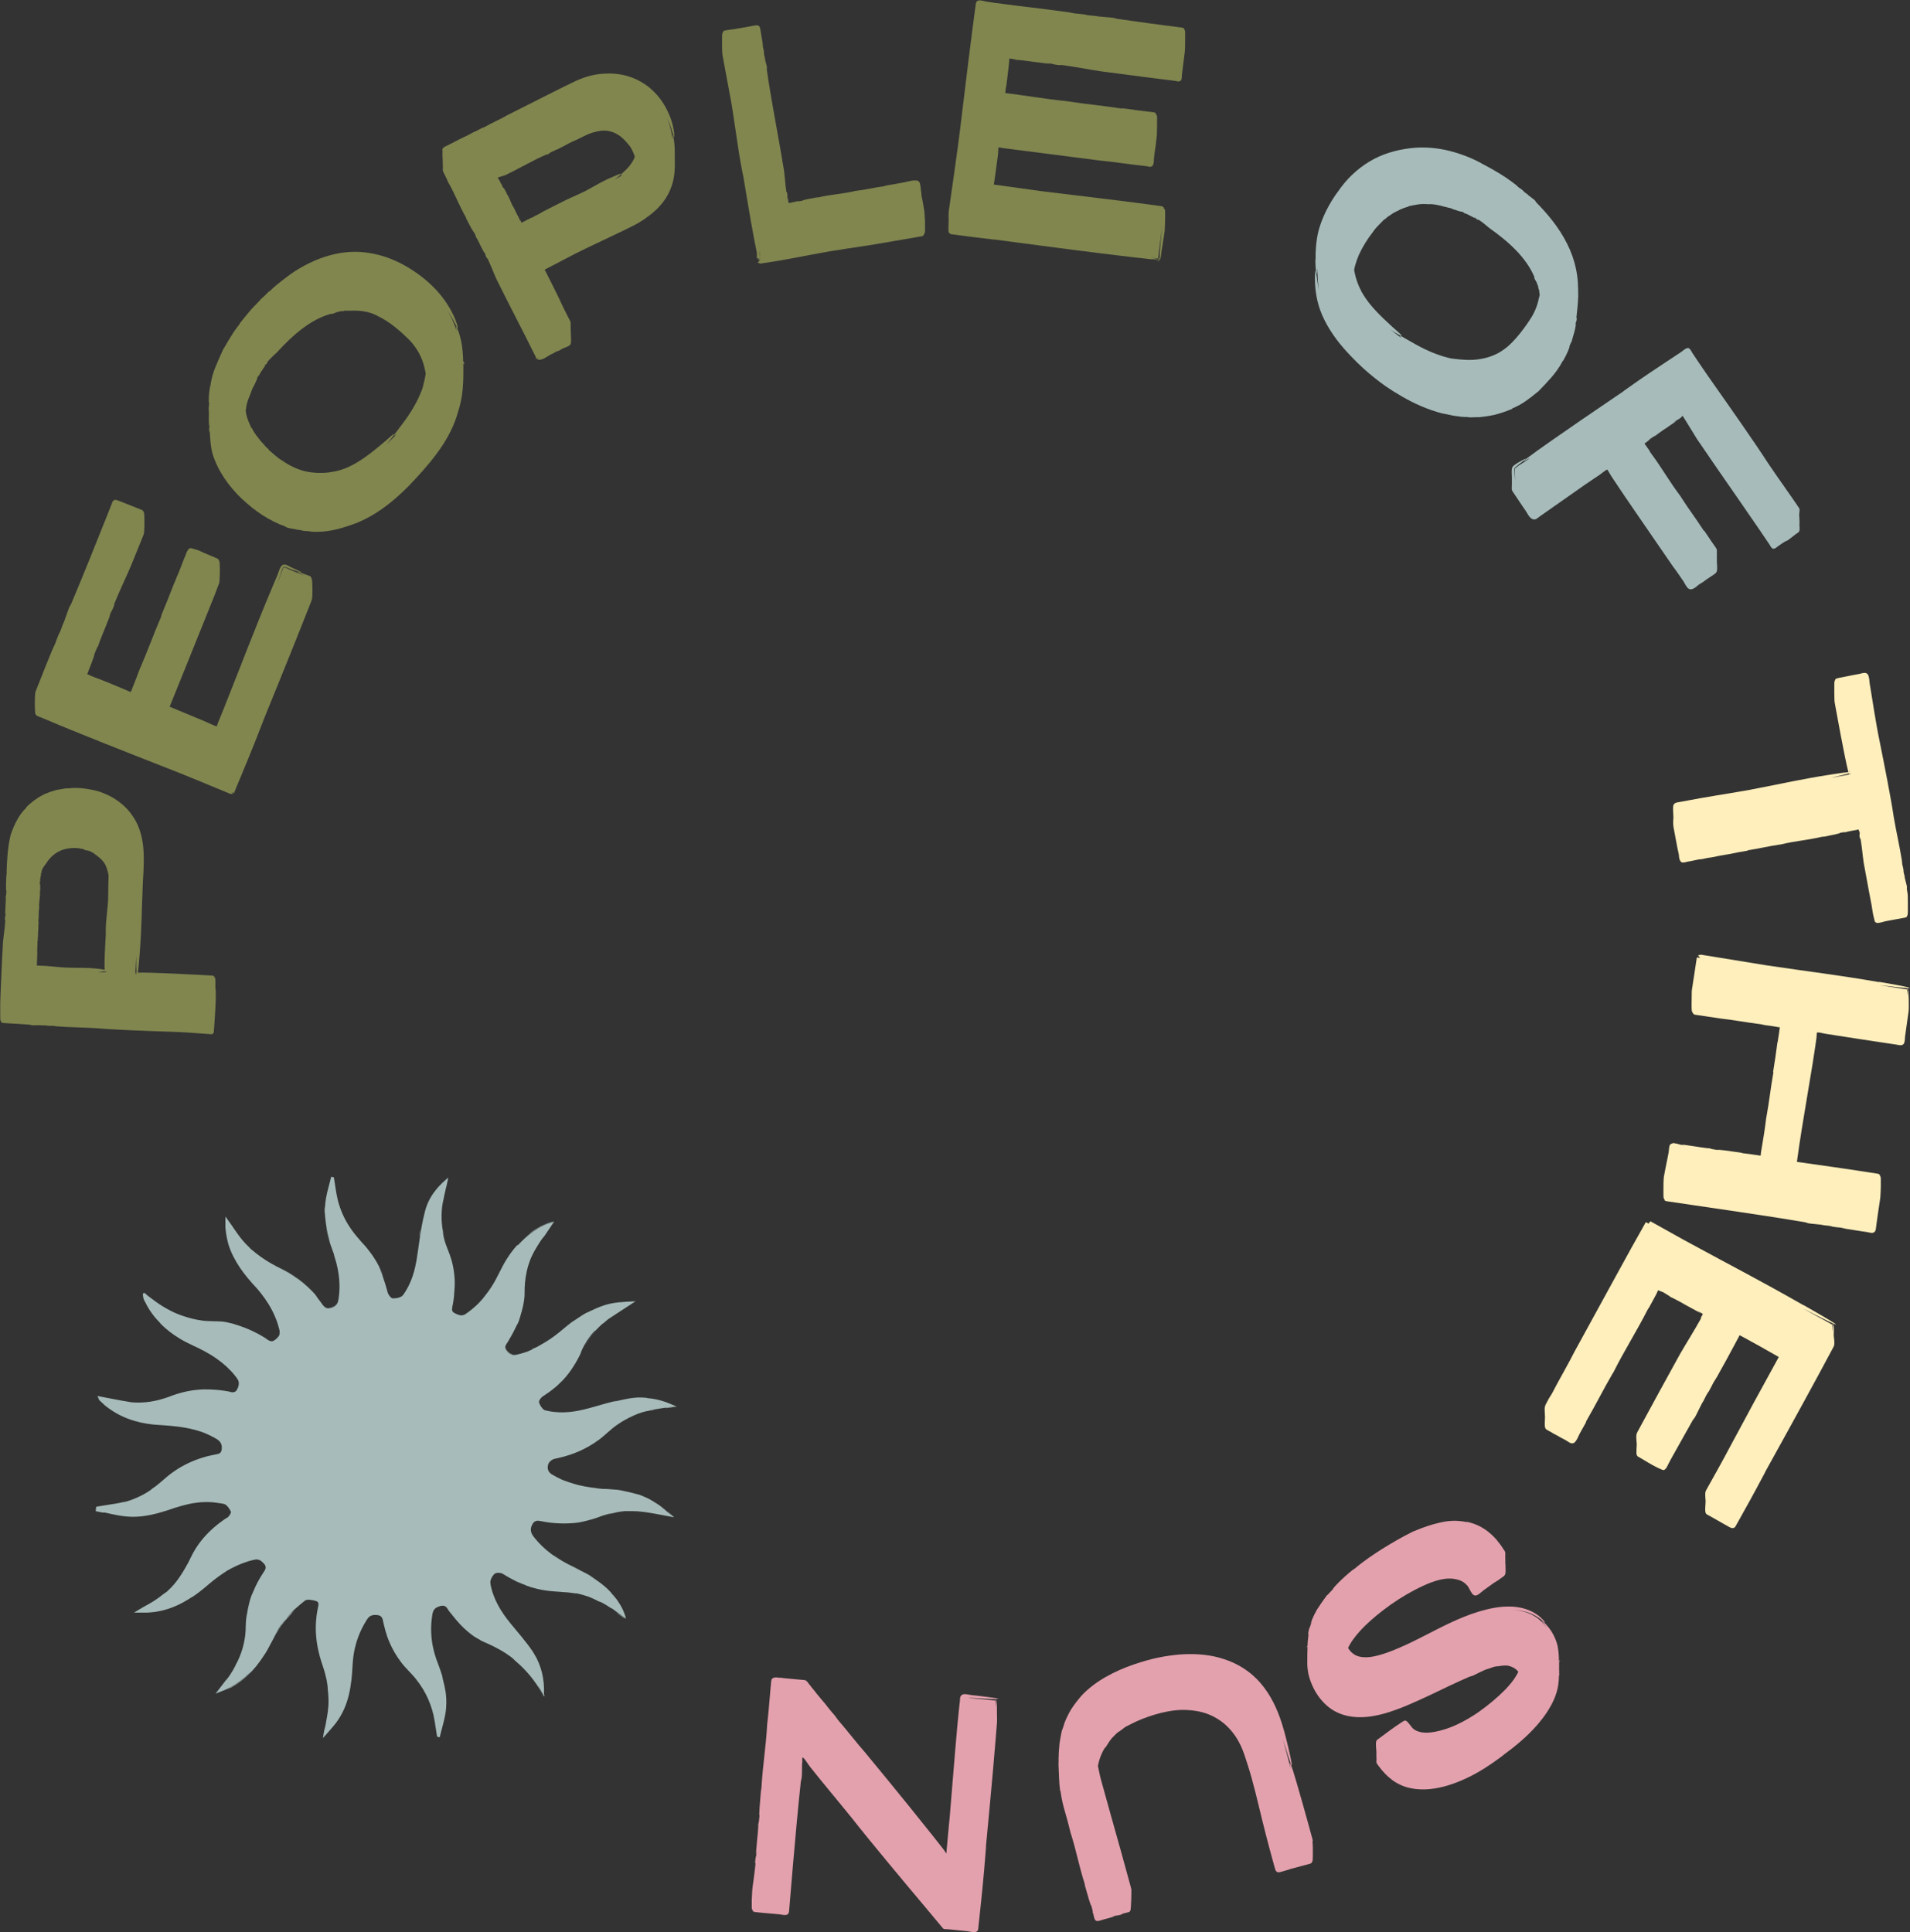 <svg viewBox="0 0 386.63 391.15" xmlns="http://www.w3.org/2000/svg" data-name="Calque 2" id="Calque_2">
  <rect x="0" y="0" width="386.63" height="391.15" fill="#333333" stroke="none"/>
  <defs>
    <style>
      .cls-1 {
        fill: #e3d7c1;
      }

      .cls-2 {
        fill: #81864f;
      }

      .cls-3 {
        fill: #ffefbc;
      }

      .cls-4 {
        fill: #e3a1ad;
      }

      .cls-5 {
        fill: #a7bcba;
      }
    </style>
  </defs>
  <g data-name="Calque 1" id="Calque_1-2">
    <g>
      <g>
        <path d="M114.44,299.9c-.21-.09-.47-.21-.76-.33l.76.33Z" class="cls-5"></path>
        <path d="M119.73,270.25c-.37.48-.5.7-.51.73.31-.47.6-.83.51-.73Z" class="cls-5"></path>
        <path d="M125.7,263.58c-.31.01-.62.04-.81.07.3-.03.55-.05.81-.07Z" class="cls-5"></path>
        <path d="M113.68,299.56c-.64-.3-1.27-.64-1.87-1.02-.14-.06.92.59,1.87,1.02Z" class="cls-5"></path>
        <path d="M124.94,306.17l-.63.12c-.18.05-.36.09-.52.14.38-.1.76-.19,1.15-.27Z" class="cls-5"></path>
        <path d="M112.82,315.35c-.51-.33-.71-.42-.92-.53.3.19.67.43,1.12.72.01,0-.05-.06-.21-.18Z" class="cls-5"></path>
        <path d="M104.39,320.09c-.23-.11-.46-.22-.69-.33.18.09.48.23.69.33Z" class="cls-5"></path>
        <path d="M129.24,302.58s-.13-.06-.23-.09c0,0,.09.04.23.09Z" class="cls-5"></path>
        <path d="M103.16,273.92c.19.12.29.16,0,0h0Z" class="cls-5"></path>
        <path d="M103.16,273.92s-.1-.07-.16-.11c.03.03.05.04.08.06.03.02.05.03.08.05Z" class="cls-5"></path>
        <path d="M53.07,270.44c1.1.72.2.15-.6-.28-.4-.22-.77-.39-.82-.4-.05-.01.23.12,1.08.62-.28-.23,3.07,1.84.34.06Z" class="cls-5"></path>
        <path d="M92.34,266.02s-.16-.07-.48-.28c.07.06.27.17.48.28Z" class="cls-5"></path>
        <path d="M106.24,260.5c.02-.35.05-.7.09-1.05-.05.42-.07.76-.09,1.05Z" class="cls-5"></path>
        <path d="M89.57,243.49c-.04.22-.07.41-.11.7.04-.29.08-.51.11-.7Z" class="cls-5"></path>
        <path d="M89.75,242.66c-.02.07-.04.14-.06.23-.03.16-.07.35-.12.59.04-.21.09-.45.18-.82Z" class="cls-5"></path>
        <path d="M84.35,254.49c.02-.12.05-.28.08-.42.03-.23.06-.49.09-.73l-.17,1.15Z" class="cls-5"></path>
        <path d="M90.27,240.34s0-.03,0-.06c0,.05-.01.07,0,.06Z" class="cls-5"></path>
        <path d="M106.42,320.95c-.28-.1-.55-.19-.84-.31.61.24.79.3.84.31Z" class="cls-5"></path>
        <path d="M45.12,342.24s0,0,0,0c-.04.02-.03.01,0,0Z" class="cls-5"></path>
        <path d="M104.57,320.17c-.06-.03-.13-.05-.19-.08.12.06.2.09.19.08Z" class="cls-5"></path>
        <path d="M32.45,267.98c-.16-.16-.33-.31-.48-.48.26.27.4.41.48.48Z" class="cls-5"></path>
        <path d="M53.65,316.9c-.04-.06-.08-.12-.13-.18.06.06.09.12.13.18Z" class="cls-5"></path>
        <path d="M116.81,266.87c.14-.1.28-.2.43-.3-.13.09-.28.19-.43.3Z" class="cls-5"></path>
        <path d="M110.09,271.86c.46-.27.92-.58,1.43-.93-.46.33-.94.64-1.43.93Z" class="cls-5"></path>
        <path d="M104.23,274.19c.08,0,.17-.02.26-.04-.09.02-.17.03-.26.04Z" class="cls-5"></path>
        <path d="M134.81,285.07c.49-.07.94-.14,1.35-.19.24-.04.47-.07.69-.1.2,0-.01-.06-.09-.11-.1-.04-.19-.09-.29-.13-.39-.18-.71-.31-1.05-.45-.29-.12-.51-.2-.77-.29-1-.33-2.05-.65-3.84-.79.61.04-.01-.07-1-.1-.98-.04-2.32.12-3.09.28.77-.13,1.55-.22,2.33-.24-1.79.08-3.31.47-4.84.84l.81-.27c-3.3.73-6.15,1.85-8.94,2.23-1.39.2-2.76.23-4.07.07-.33-.04-.65-.09-.97-.16-.32-.08-.66-.1-.87-.26-.48-.34-.81-.93-1.02-1.49,0-.02,0-.03,0-.05,0-.19.07-.31.05-.27-.01.02-.1.21-.07.32.15.42.53,1.08.89,1.38.18.16.33.22.38.24.05.01-.01.03-.23-.08-.51-.35-.85-.95-1.08-1.52-.05-.18.11-.49.26-.71.16-.23.34-.43.56-.56.47-.3.91-.6,1.3-.88.77-.56,1.33-1.05,1.63-1.31,1.59-1.46,2.17-2.31,2.77-3.14.57-.86,1.17-1.73,2.14-3.76-.13.25-.27.5-.2.3.09-.19.3-.87,1.16-2.3.83-1.32,1.51-2.01,1.73-2.23.24-.22.03.02-.57.78-.46.59-.65.88-.64.85-.56.83-1.18,1.99-.55.94l.19-.35c.41-.65,1.27-1.82,2.07-2.61.78-.81,1.44-1.3,1.07-.97.88-.76,1.1-.89.88-.75-.03.02-.09.06-.14.1.13-.1.26-.2.38-.29.58-.38,1.12-.73,1.65-1.08,1.26-.82,2.47-1.61,3.87-2.53-.87.05-1.86.1-2.95.15.66-.03,1.26-.02.61,0-1.52.06-2.44.26-3.03.39-.58.15-.85.22-1.05.3-.39.17-.6.14-2.46,1.01-1.05.51-.87.41-.89.4-.01,0-.07.02-.35.18-.28.16-.79.44-1.64,1.04-1.75,1.23-.89.56-.08-.03-1.39.97-2.61,2-3.68,2.9-1.2.97-2.32,1.7-3.24,2.23.07-.04.14-.09.21-.13-.41.24-.81.46-1.22.67.34-.15.67-.32,1-.49-.5.28-.97.53-1.32.69-.35.17-.57.25-.56.24-1.08.48.88-.25-1.29.65-.36.13-.82.27-1.32.41-.51.12-1.04.31-1.52.26-.49-.03-.89-.31-1.15-.58-.27-.27-.42-.51-.45-.62.27.47.63.77.87.92.26.15.44.19.55.21.22.03.14,0,.04-.02-.1-.03-.21-.07-.08-.05.08,0,.23.05.53.03-.09,0-.18,0-.28,0-.43-.03-.85-.26-1.21-.67-.1-.13.1.12.33.29-.4-.33-.69-.72-.73-.98-.05-.26.07-.49.18-.68.25-.38.42-.64.55-.88.26-.5.64-.96,1.67-3.17-.22.58.53-1.01.75-1.78-.31.94-.43,1.14-.36.92.06-.23.3-.9.53-1.77.42-1.51.49-2.36.56-3.02.06-.66.05-1.14.09-1.95-.04.61-.05,1.23-.12,1.85.07-.63-.02-2.19.34-4.31.03-.18-.25,1.93-.13,1.18.1-1.19.36-2.52.87-3.89.49-1.38,1.31-2.73,2.22-4.13.88-1.27.13-.09.91-1.2.79-1.16,1.35-2,1.83-2.7-.54.07-1.12.22-1.6.45-.35.13-.67.3-1.03.47-.71.37-1.55.83-2.63,1.7.46-.34.76-.51.63-.42-.12.1-.67.46-1.68,1.43.79-.75,1.65-1.42,2.58-2.01.46-.29.93-.57,1.43-.8.25-.12.49-.25.74-.35l.55-.23c.17-.05.33-.1.54-.14-.28.07-.44.1-.71.21l-.59.26-.94.47c-.61.34-1.21.71-1.77,1.13.64-.46,1.35-.89,2.05-1.24.36-.18.66-.33,1.04-.48.12-.05.24-.1.35-.15.1-.03.2-.06.3-.09.11-.02.22-.05.32-.07.09-.01.25-.07.25-.03-.27.4-.49.73-.68,1.01.29-.44.52-.79.64-.98,0-.04-.11,0-.18.01-.07.02-.14.03-.2.05-.13.02-.21.05-.27.07-.13.04-.18.06-.16.06.02,0,.1-.03.22-.06.06-.02.15-.03.24-.05.04,0,.09-.02.14-.02.02,0,.05-.01.08-.01-.02,0-.04,0-.07.01l-.15.03c-.09.02-.2.03-.29.06-.17.05-.37.13-.58.21-.32.12-.62.27-.92.42-.61.29-1.19.65-1.77,1.03-1.15.77-2.22,1.74-3.27,2.88l-.02-.15c-1.58,1.74-2.67,3.55-3.65,5.57-.97,1.99-2.16,4.12-4.27,6.25.45-.45.89-.92,1.3-1.42-.23.33-.83,1.04-1.6,1.77-.76.73-1.73,1.5-2.52,2,.07-.06-.15.07-.49.12-.34.06-.8-.09-1.15-.27.04.02-.25-.08-.54-.28-.15-.1-.27-.25-.32-.47-.05-.21,0-.49.05-.77.25-1.16.38-2.44.36-2.72.1-.9.13-1.81.1-2.71-.15-2.46-.57-3.82-1.02-5.12-.47-1.3-1.1-2.49-1.48-4.8.14.69.14.51.15.54.04.03.04.29.5,1.77-.23-.74-.4-1.46-.49-1.99-.05-.27-.09-.49-.11-.64-.03-.16-.04-.25-.05-.25-.06-.45-.18-1.52-.15-2.66.01-1.14.19-2.34.37-3.03.14-.64.15-.86.56-2.57.03-.11.03-.08.03-.05.08-.41.67-2.93.22-1.22.05-.18.09-.36.14-.55.07-.17-.06-.01-.12.03l-.22.19c-.29.25-.63.56-.86.79-.51.49-1.02,1.05-1.49,1.67-.96,1.23-1.72,2.78-2.07,4.4-.82,3.2-1.13,6.41-1.46,8.47-.23,1.68-.61,3.53-1.3,5.22-.34.85-.76,1.65-1.23,2.38-.12.18-.24.35-.36.53-.11.15-.27.27-.45.36-.35.18-.74.27-1.11.31.19-.04.02,0,.56-.12-.25.06-.48.1-.7.12-.2.01-.45.03-.54-.02-.27-.14-.46-.4-.6-.6-.29-.41-.32-.74-.43-1.1-.1-.35-.2-.72-.38-1.3-.18-.57-.42-1.35-.9-2.47-.49-1.15-.21-.56.11.14.31.7.59,1.54.34.8-.06-.33-.58-1.73-1.54-3.27-.47-.77-1.05-1.57-1.66-2.32-.61-.75-1.29-1.41-1.81-2.03.17.2.35.38.54.57-.84-.91-1.82-2.07-2.69-3.54-.87-1.46-1.63-3.24-2.07-5.22,0,0,.06.19.02.02-.18-.67-.29-1.52-.44-2.45-.07-.48-.15-.98-.23-1.49l-.02-.13s0-.09-.06-.09l-.26-.05-.15-.03c-.05,0-.12-.04-.11.03l-.06.25c-.07.26-.13.53-.2.8-.27,1.05-.57,2.13-.76,3.21-.2,1.08-.25,2.16-.22,3.14-.07-1.23.03-1.8-.08-1.05-.02.89.02.76.04.85.04.09,0,.41.23,2.15.07.57.22,1.48.42,2.28.19.8.39,1.49.41,1.66-.34-1.06-.62-2.14-.82-3.23.11.85.37,1.9.7,2.94.32,1.04.74,2.05,1,2.87l-.1-.2c.78,2.4.95,3.68,1.08,5,.06.66.09,1.34.05,2.18-.02.42-.05.89-.12,1.42-.08.52-.11,1.15-.57,1.61.13-.12.24-.26.32-.42-.31.66-.86.87-1.24,1-.39.13-.71.16-.99.07-.28-.09-.51-.3-.76-.62-.25-.33-.54-.78-1.01-1.36-.16-.25-.34-.5-.51-.75-.65-.75-1.88-1.99-3.46-3.11-.78-.56-1.64-1.11-2.51-1.59-.86-.49-1.75-.89-2.52-1.32.88.46,2.29,1.09,3.66,1.95,1.37.84,2.71,1.89,3.64,2.78-.7-.7-1.99-1.78-3.3-2.61-1.3-.85-2.59-1.49-3.05-1.7.71.35,1.6.81,2.26,1.22-1.03-.63-2.32-1.17-3.68-1.94-1.36-.78-2.81-1.79-4.27-3.07.16.08-.26-.28-.92-.96-.66-.68-1.49-1.78-2.32-3.01-.45-.65-.75-1.12-1.51-2.15l-.13-.17-.06-.09-.03-.04s0,.03,0,.04v.41c0,.28,0,.56,0,.84,0,.21,0,.41,0,.62,0,.18-.01.36.02.54.13,1.41.43,2.6.62,3.29,1.08,3.34,3.24,6.16,5.67,8.73,1.16,1.33,2.23,2.79,3.09,4.43.43.82.8,1.68,1.11,2.58.15.45.28.91.4,1.38.12.45.1.89-.13,1.26.32-.53.22-.77.25-.68,0,.07,0,.41-.22.75-.21.33-.61.68-.89.86-.28.18-.49.17-.38.2-.42.05-.77-.17-1.04-.33-.28-.18-.51-.33-.69-.44-.31-.19-.48-.3-.58-.36l.29.18c-.14-.09-.22-.14-.35-.21h0s0,0,0,0c-1.63-.97-3.39-1.73-5.23-2.22-.65-.18-.22-.08.36.06.58.15,1.29.38,1.21.35-1.97-.64-2.42-.66-2.66-.74-.25-.05-.33-.12-1.69-.31.28.06-.08.01-.81-.03-.73-.06-1.8-.05-2.94-.19,1.07.16,2.15.16,3.26.28-1.45-.09-2.45-.09-3.26-.21-.81-.1-1.41-.23-2-.37-.6-.14-1.19-.31-1.96-.57-.77-.26-1.73-.62-2.99-1.27.53.27,1.08.51,1.64.74-.67-.27-1.61-.72-2.63-1.33-.51-.31-1.04-.66-1.57-1.04-.57-.43-1.15-.86-1.74-1.3-1.36-1.48-.78.97-.45,1.28.29.6.6,1.17.93,1.68.66,1.03,1.35,1.83,1.87,2.35.25.28.55.62.37.45,1.12,1.13,2.44,2.15,3.88,3.01,1.63,1.01,3.45,1.69,5.06,2.58,1.63.88,3.12,1.91,4.36,3.05.62.57,1.18,1.15,1.66,1.75.23.3.49.6.65.88.17.29.26.61.24.91,0-.16-.04-.31-.09-.46.17.55,0,1.08-.28,1.6-.13.24-.31.45-.59.52-.27.08-.62.02-1.02-.07.09,0,.52.07-.07-.05-.35-.06-1.22-.22-2.23-.31-1.01-.1-2.16-.12-3.04-.08.5-.03,1.01-.05,1.51-.04-3.49-.1-6.16.64-8.48,1.55-2.33.82-4.69,1.31-7.55,1.06,0-.02-.22-.05-.59-.11-.38-.06-.91-.15-1.52-.26-1.23-.24-2.81-.54-4.18-.8l-.52-.1.23.46c.03.05.04.24.19.41.37.35.71.66,1.01.94-.03-.02-.06-.03-.08-.05,3.15,2.63,6.65,3.67,9.97,4.02,3.33.25,6.61.34,10.1,1.6.53.22,1.15.47,1.81.82.64.36,1.47.7,1.8,1.43.17.35.19.8.13,1.24-.05.44-.28.74-.73.86-.92.2-2.01.39-3.02.71-2.06.62-4.11,1.58-5.9,2.83-.89.61-1.72,1.31-2.48,1.99-.76.67-1.53,1.25-2.3,1.75.93-.62-.09.19-1.23.83-.76.41-1.84.92-2.72,1.23-.89.32-1.56.48-1.44.41l.59-.16c-.63.16-1.8.43-3.2.62-.69.11-1.43.23-2.17.35l-.71.12c-.12-.02-.1.09-.11.18l-.03.27-.04.33v.13s.1.02.1.02c.43.08.85.17,1.25.25h.47c1.77.39,3.85.92,6.1.86,2.24-.05,4.5-.63,6.58-1.3,2.07-.72,4.04-1.32,5.8-1.53,1.75-.25,3.23-.16,4.2,0,.3.03.6.08.92.13.16.03.31.06.47.09.15.03.25.07.38.15.48.33.86.92,1.1,1.47.02.03,0,.17-.06.29-.05.12-.12.24-.2.36-.15.22-.33.43-.52.57l.03-.09c-2.01,1.34-3.45,2.59-4.76,4.09-.65.76-1.28,1.59-1.87,2.6-.3.5-.58,1.05-.87,1.65-.28.59-.58,1.21-.95,1.85.2-.35.37-.72.55-1.08-.77,1.49-1.35,2.38-1.94,3.23-.6.84-1.22,1.63-2.38,2.68-.25.19-.51.37-.77.54-1.13.94-2.39,1.72-3.7,2.41-.16.08-.32.18-.49.28l-.84.5-.83.5c-.07.03,0,.02.03.02h.11s.22,0,.22,0h.44s.88,0,.88,0c.29,0,.64,0,.78,0,.38-.02.76-.03,1.13-.08,3.03-.27,5.89-1.53,8.3-3.22-.08.06-.2.2-1.03.71.61-.36,1.47-.93,2.38-1.63.91-.69,1.83-1.53,2.68-2.21,1.6-1.29,3.03-2.1,2.85-2.05.12-.06.41-.23.84-.45.55-.29,1.32-.67,2.2-1.01.87-.33,1.92-.69,2.85-.83.46-.04.89.15,1.22.45.32.3.65.64.75.95-.03-.06-.08-.11-.12-.16.23.4.07.76-.13,1.08-.24.38-.45.7-.67,1.05-.43.72-.95,1.55-1.67,3.31-.33.84-.34.72.13-.39-.6,1.38-.72,1.96-.89,2.6-.15.65-.35,1.37-.57,3.18.04-.45.08-.9.14-1.35-.24,1.53-.24,2.25-.26,2.78-.02.53,0,.89-.09,1.73-.1.95-.38,2.39-.81,3.58-.41,1.2-.92,2.16-1.04,2.35-.15.38-.9,1.89-2.03,3.3-.16.18.23-.35.42-.62-.88,1.15-1.65,2.15-2.35,3.06l-.16.22c-.06.06.05,0,.07,0l.13-.05c.17-.07.33-.13.5-.2.32-.13.66-.25.93-.38.42-.19.82-.38,1.2-.59,1.51-.82,2.75-1.73,4.04-2.96.06-.04.24-.19.45-.41-1.41,1.5-2.97,2.57-4.11,3.2-.57.31-1.03.54-1.34.67-.18.08-.35.16-.41.18,0,0,.08-.02.18-.06.08-.03.19-.08.32-.13.25-.1.55-.24.78-.35.45-.22.62-.27-.55.36,1.21-.58,2.77-1.55,4.16-2.84,1.4-1.27,2.58-2.84,3.45-4.21.09-.13.17-.26.24-.36l-.17.29c.4-.63.72-1.22,1.01-1.78.48-.9.79-1.48,1.25-2.34.11-.15.56-.98,1.19-1.86.64-.87,1.49-1.8,2.06-2.38-.14.05,1.4-1.44-.07-.07.19-.18-.23.21-.95,1.02.1-.12.16-.18.3-.33-.15.16-.3.32-.44.47-.08.1-.16.21-.24.3.04-.05.09-.1.13-.15-.08.09-.15.18-.2.24.02-.03.04-.06.07-.09-.71.81-1.48,1.96-2.22,3.38.58-1.15,1.22-2.35,2.45-3.68.52-.66,1.15-1.34,1.51-1.71.42-.38.94-.83,1.5-1.3.28-.23.58-.48.86-.69.26-.17.65-.17.99-.14.35.03.68.1.98.18.32.08.55.17.64.34.19.34.04.76.02.88-.26,1.22-.45,2.61-.47,4.02-.02,1.41.12,2.84.38,4.19.26,1.35.63,2.61,1.01,3.71.37,1.09.62,2.07.79,2.84.27,1.4.22,1.62.27,2.15-.09-.81-.25-1.77-.35-2.21.29,1.38.56,3.49.46,5.31-.13,1.82-.51,3.35-.53,3.69-.19.86-.26,1.18-.28,1.27-.03.1.01-.15.04-.29.03-.16.05-.31.02-.17-.02.08-.05.23-.1.5-.06.35-.17.88-.26,1.54.13-.16.31-.36.5-.58l-.52.64s.01-.12.02-.18c-.01.07-.04.17-.03.21.54-.61,1.06-1.21,1.57-1.8.38-.43.75-.87,1.09-1.31.67-.9,1.22-1.85,1.65-2.81.86-1.94,1.26-3.94,1.49-5.96.25-2.03.16-4.11.67-6.27.24-1.08.59-2.18,1.07-3.29.24-.55.52-1.1.83-1.66.16-.27.32-.55.49-.82.07-.12.15-.22.23-.33-.22.27-.31.49-.38.56.13-.22.27-.43.42-.62,0,0,0,0,.01-.01.07-.09.14-.19.23-.26.28-.24.63-.36,1-.39.36-.02.76,0,1.09.11.34.12.55.42.66.78.33,1.49.69,3.06,1.32,4.5.61,1.46,1.4,2.85,2.36,4.11.94,1.29,2.17,2.31,3.12,3.56,1.97,2.45,3.26,5.41,3.73,8.48.13.77.24,1.54.36,2.3l.09.59.03.19c.05.02.12.04.18.06l.22.06.12.03s.02-.06.03-.09l.31-1.21c.39-1.49.82-2.97.96-4.5.14-1.74,0-2.71-.11-3.49-.12-.78-.26-1.39-.53-2.41l-.14-.74c-.34-1.15-.79-2.28-1.2-3.4-.82-2.41-1.14-4.63-1.02-6.99.03-.59.09-1.19.19-1.8.07-.62.23-1.23.77-1.57.25-.18.56-.29.89-.38.31-.09.65-.11.93.04.29.14.49.44.67.76.23.32.45.66.71.97-.16-.22-.31-.47-.46-.71.66.98,1.83,2.39,2.93,3.43,1.09,1.04,2.08,1.67,1.9,1.58.2.13.65.4,1.45.85l.05.06c.87.42,1.74.76,2.59,1.19.84.43,1.68.88,2.47,1.4.92.61,1.31.93,1.49,1.09.18.16.16.16.18.19.02.04.1.1.47.43.37.33,1.05.89,2.12,2.07.81.87,1.83,2.22,2.49,3.32.42.69.72,1.26.85,1.49,0,0,0,.02,0,.03-.01.27.01.29.04.04.03.05.03.04,0-.02,0-.04,0-.08,0-.12l.07.12-.07-.14s0-.02,0-.03c.03.05.06.11.08.16,0-.03,0-.06,0-.09.09.13.17.22.14.11-.01-.06-.06-.17-.13-.35.12-2.97-.49-5.75-2.01-8.23,0,0,.01.01.01.02,0-.01-.02-.03-.03-.04-.11-.17-.21-.35-.32-.52-1.33-1.94-2.89-3.72-4.39-5.54-1.99-2.42-3.58-5.04-4.12-8.16,0,0,0-.02,0-.03.01.1.03.19.07.28-.09-.27-.08-.55-.02-.82.01-.04.02-.08.03-.12.01-.05.03-.09.05-.14.16-.42.43-.83.72-1.08.31-.28,1.15-.29,1.62-.08-.12-.05-.42-.16-1.03-.11.6-.05,1.03.1,1.3.31.3.18.52.32.73.44.43.24.82.47,1.76.94.07.04.1.05.1.06.66.3,1.33.57,2.02.8-.24-.08-.11-.01-.18-.02,1.62.59,3.05.89,4.22,1.05,1.38.19,2.44.2,3.24.28h-.35c1.47.05,2.24.18,2.63.24.39.06.42.06.4.04-.02-.01-.06-.03.1-.01.86.17,1.71.41,2.53.7.68.28,1.36.58,2,.93.18.07.37.13.55.2.55.27,1.57.91,1.37.81,1.91,1.21-.3-.25.81.45.6.42,1.28.96,2.03,1.5.2.15.4.29.6.44l.15.11s-.02-.11-.03-.15l-.1-.36c-.15-.49-.31-.9-.49-1.3-.74-1.59-1.73-2.69-1.9-2.98-.69-.79,1.74,2.21-.27-.2-.25-.37-.88-1.04-1.76-1.76-.87-.73-2-1.48-3.15-2.17.75.35,2.86,1.8.62.29-1.4-.85-4.71-2.3-6.59-3.54-.03,0-.31-.16-.74-.45-.44-.29-1.02-.72-1.67-1.27-.64-.55-1.33-1.21-1.98-1.96-.31-.37-.65-.75-.9-1.17-.25-.42-.35-.9-.26-1.36,0,.07.03-.36.41-.95.19-.28.54-.53,1.02-.5.46.02.99.17,1.55.25,2.24.39,5.01.37,6.76.08l-.1.03c.33-.09,1.41-.27,2.69-.65.64-.18,1.33-.43,2.01-.69.68-.24,1.37-.45,2.02-.6-.09.08-.56.16-1.9.64.78-.27,1.58-.49,2.38-.66.57-.13,1.33-.32,2.93-.4-.21.02-.41.05-.62.09,1.64-.13,3.3.03,5.06.33.88.14,1.79.32,2.74.5.59.11,1.2.22,1.82.34l.13.02s.1.02.04-.02l-.19-.17-.39-.35c-.24-.22-.49-.44-.74-.67-.04-.02.05.09.26.29.21.21.44.43.52.53.06.07.05.07-.02.02-.44-.4-.86-.8-1.3-1.16-.16-.13-.33-.24-.5-.37,0-.03.17.07.78.57-.28-.27-1.09-.85-1.74-1.29.52.31,1.01.66,1.49,1.02-.76-.61-.99-.73-1.16-.85-.18-.11-.32-.19-.98-.59.05-.03-1-.58-.79-.5.37.16,1.19.67,1.7.99-1.45-1.01-3.44-1.83-4.11-2.06.14.08-.01.02-1.26-.31-1.62-.4-1.91-.4-2.02-.45-.11-.03-.04-.05-1.01-.18-.81-.09-2.92-.22-2.98-.18-.97-.08-1.14-.13-1.51-.19-.85-.07-2.83-.38-4.3-.84-1.48-.43-2.47-.9-1.59-.5l.41.16c-.08-.03-.17-.06-.26-.1-.66-.24-1.31-.53-1.94-.86-.32-.16-.63-.34-.94-.52-.31-.17-.59-.4-.77-.7-.19-.3-.24-.66-.2-1.01.04-.35.15-.7.41-.95.25-.25.56-.45.89-.56.34-.09.71-.15,1.06-.24,2.85-.65,5.59-1.86,7.84-3.54v.02c1.37-.99,2.63-2.37,4.09-3.31,1.43-.98,2.9-1.66,4.01-2.09.92-.36,2.23-.64,1.83-.51,1.22-.33,1.93-.43,2.77-.56.42-.06.88-.13,1.45-.22.36-.05.75-.11,1.2-.18.12-.02.24-.04.36-.05.01,0,.04,0,.03,0l-.04-.02-.09-.04-.18-.08c-.24-.11-.49-.22-.75-.33.37.14.66.28.86.36.1.04.18.08.25.1.05.02.01.02,0,.02-.02,0-.04,0-.05,0-.11.02,0,0,.08,0,.07-.01.1-.01-.18.03-.26.04-.8.12-1.89.28ZM57.02,328.85s.05-.08.07-.1c-.06.09-.12.19-.23.36-.6.89-.77,1.21-.86,1.33.25-.44.56-.96,1.02-1.59ZM122.2,267.76c.07-.06.14-.11.21-.17-.07.05-.14.11-.21.17ZM109.96,343.1l-.09-.17s-.06-.07-.07-.07l.16.26s0,.08,0,.12c-.41-.87-1.15-2.13-1.18-2.2.4.61.77,1.24,1.1,1.89.02.02.03.04.05.07.01.02.02.04.03.06,0,.01,0,.02,0,.03ZM104.94,320.27c.3.14.61.27.92.39-.17-.06-.33-.12-.51-.19-.25-.12-.37-.17-.41-.2ZM106.04,320.73c.31.12.62.22.94.32-.3-.1-.61-.2-.94-.32Z" class="cls-5"></path>
        <path d="M74.4,327.62c.1-.12.22-.25.38-.38-.13.09-.23.19-.33.31,0,0,0,0-.01.01-.01.02-.03.04-.04.06Z" class="cls-5"></path>
        <path d="M104.49,274.15s.03,0,.04,0c-.01,0-.03,0-.04,0Z" class="cls-5"></path>
        <path d="M104.23,274.19s-.05,0-.08,0c.03,0,.05,0,.08,0Z" class="cls-5"></path>
        <path d="M104.53,274.14c.16-.03.34-.07.57-.14-.18.05-.37.1-.57.14Z" class="cls-5"></path>
        <path d="M114.44,299.9c.11.05.21.09.28.12-.09-.04-.09-.04-.15-.06l-.14-.05Z" class="cls-5"></path>
        <path d="M126.31,326.3c-.05-.11-.09-.22-.15-.35.06.13.1.24.15.35Z" class="cls-5"></path>
        <path d="M126.42,327.58l-1.83-1.36c.59.46,1.35,1.06-.2-.08,1.17.88,1.7,1.28,1.9,1.43.27.19.11.07-.03-.05-.15-.12-.27-.23,0-.03.07.05.16.11.28.19.06.03.18.14.23.15-.02-.01-.07-.05-.09-.06l-.27-.19Z" class="cls-5"></path>
        <path d="M126.75,327.66c-.06-.23-.13-.49-.24-.81-.07-.2-.13-.37-.2-.55.08.21.16.43.26.73l.18.63.04.16s0-.06-.04-.17Z" class="cls-5"></path>
        <path d="M126.77,327.84s.02.01.02,0h0s-.01,0-.02,0Z" class="cls-5"></path>
        <path d="M116.5,317.37c-1.31-.61-1.62-.77-.1,0,2.07.99-.01-.04.1,0Z" class="cls-5"></path>
        <path d="M131.72,285.64c1.71-.36.01-.03.21-.1l-.21.1Z" class="cls-5"></path>
        <path d="M111.91,285.73c-.44-.06-.88-.13-1.31-.22.43.1.87.17,1.31.22Z" class="cls-5"></path>
        <path d="M112.71,285.82c.25.01.5.03.76.03-.43,0-.85-.04-1.27-.08.17.02.34.04.51.06Z" class="cls-5"></path>
        <path d="M112.19,285.76c-.1-.01-.19-.02-.29-.03.1.01.19.02.29.03Z" class="cls-5"></path>
        <path d="M84.85,250.38l.14-.52c.18-1.18.14-1.44-.14.52Z" class="cls-5"></path>
        <path d="M66.11,264.78c.32.09.65,0,.97-.11.63-.2,1.02-.61,1.15-.96-.13.33-.58.78-1.27.97-.33.11-.67.16-.96.04-.29-.11-.51-.36-.69-.58.22.3.49.56.8.64Z" class="cls-5"></path>
        <path d="M24.92,306.92c.3.04.59.07.89.09-.3-.02-.59-.06-.89-.09Z" class="cls-5"></path>
        <path d="M23.18,306.67c.57.1,1.15.19,1.74.26-.12-.02-.23-.03-.35-.05-.46-.06-.93-.13-1.39-.21Z" class="cls-5"></path>
      </g>
      <path d="M246.33,263.32s0,.01,0,.02c0,.02.01.04.02.05l-.02-.07Z" class="cls-1"></path>
      <path d="M246.3,263.17h0s.01,0,0,0Z" class="cls-1"></path>
      <polygon points="245.29 248.27 245.3 248.26 245.37 248.2 245.29 248.27" class="cls-1"></polygon>
      <path d="M245.26,262.22v-.02s0-.08-.01-.12v.14Z" class="cls-1"></path>
      <path d="M385.45,134.8h0s.01,0,0,0Z" class="cls-1"></path>
      <polygon points="378.14 134.35 378.14 134.35 378.13 134.34 378.14 134.35" class="cls-1"></polygon>
      <path d="M7.55,192.91h0s0,.04,0,.06v-.06Z" class="cls-1"></path>
      <path d="M222.7,32.43s-.03,0-.04,0c-.07,0-.14-.01-.21-.02l.25.02Z" class="cls-1"></path>
      <g>
        <polygon points="21.92 177.48 21.92 177.48 21.87 177.48 21.92 177.48" class="cls-2"></polygon>
        <path d="M19.33,160.02s.02,0,.02,0c.04,0,.08.02.11.02l-.14-.03Z" class="cls-2"></path>
        <path d="M43.6,200.25v-1.3s0-.33,0-.33c-.01-.17,0-.37-.03-.53-.07-.14-.13-.27-.22-.36h0s0,0,0,0h0s.14-.15.08-.08h0s-.01,0-.01,0h-.03s-.05-.03-.05-.03l-.1-.04-.21-.08-2.71-.15s-9.93-.54-12.41-.45c.17-1.16.34-3.5.34-3.5.45-5.52.39-8.39.68-14.98.05-.77.09-1.46.12-2.11.06,0,.04,0,0-.01,0,0,0-.02,0-.03.01,0,.02,0,0,0,0-.03,0-.06,0-.1h.01s-.01,0-.01,0c.08-1.71.08-3.06-.03-4.43-.08-.95-.23-1.92-.53-3.01-.32-1.08-.77-2.32-1.7-3.62-1.71-2.55-4.61-4.33-7.42-5.07-.68-.15-1.62-.33-2.59-.45-.98-.1-2-.12-2.81,0h-.64c-.58.1-1.18.21-1.76.31l.03-.03c-.81.22-1.73.52-2.1.71l.03-.03c-.32.12-.63.27-.93.43l.15-.1c-1.31.69-2.54,1.62-3.48,2.58l.13-.03c-1.02,1-1.56,1.84-1.99,2.66-.45.82-.82,1.65-1.23,2.86v-.04c-.38,1.57-.54,2.86-.65,4.11-.1,1.24-.2,2.5-.19,4.12,0-.4-.05.17-.06.14-.06,1.48-.13,3.07.02,3.1-.06,1.08-.09.88-.16,1.02.06,0,.04.94,0,1.78v-.39s-.11,2.42-.11,2.42l.15-.47c-.1,1.28-.16.32-.2,1.55h.1c-.11,1.76-.32,2.79-.48,4.51-.16,2.66-.27,5.39-.39,8.11-.05,1.37-.13,2.71-.16,4.09,0,.68,0,1.35,0,2.02v1c.01.24,0,.54.12.71l.08.12.02.03h.01s0,.02,0,.02c.02-.01-.12.13-.06.07h0s.08.03.08.03l.31.1c.96.06,1.92.11,2.86.16.87.06,1.73.12,2.59.18l.29.09c.12.12,1.84-.07,2.09.05h.77c.22.02.67.07.29.07.71.04.73.02,1.25.02l.76.11c2.81.2,5.22.2,8.18.38,3.55.33,10.26.55,14.13.68,2.79.06,5.8.29,8.82.52.04.01.08.04.11.05v-.04s.02,0,.03,0h0c.18-.01.47-.16.48-.33.03-.09.01-.05.02-.08v-.04s0-.03,0-.03v-.06s0,0,.02,0h0s0-.03,0-.03v-.09s0,0,0,0v-.15s.05-.52.05-.52l.07-1.04c.05-.69.09-1.38.13-2.06.07-1.35.17-2.73.12-4.04.02-.18-.01-.65-.03-.65ZM19.87,196.75c.64-.04,1.08-.09,1.36-.13.02.11.04.18.07.21-.48-.02-.95-.05-1.43-.07ZM7.46,195.31l.02-.48c.02-.65.05-1.29.07-1.9-.08-.59.08-1.61.03-2.31l.08-.26c-.02-.24-.02-.52.02-.76l.02.02c-.03-.36.02-.76,0-.93l.02.02.02-.43.02.08c-.02-.62.01-1.26.07-1.82l-.08.04c.15-1.2.02-1.65.17-2.72l.02.02c-.12-1.38.25-2.16.14-3.58.01.18.04-.07.06-.06.01-.65.04-1.35-.11-1.37.04-.46.08-.37.14-.42-.07,0-.06-.4,0-.76v.17c.04-.34.11-.67.18-1.01l-.16.17c.16-.52.17-.1.29-.61l-.1-.02c.26-.71.57-1.07.99-1.63.76-1.24,1.94-2.27,3.37-2.74,1.42-.45,3.02-.47,4.33-.05l.1.1c.02.1.77.07.84.2l.31.08c.07.05.24.15.08.11.27.12.27.12.48.19l.24.21c.92.66,1.74,1.26,2.28,2.36.14.34.29.75.41,1.22.05.24.13.48.16.74.01.09.01.07.01.1v.21s-.02,0-.02,0c0,0,0,0,.01,0v.02s-.1,0-.06.01h.06s0,.04,0,.04h0s0,0,0,0v.07s-.03,0-.06,0c.02,0,.04,0,.05,0v.02s0,0,0,0h0s-.01.02,0,.03v.23c-.04,1.14-.05,2.31-.06,3.16.04,2.39-.54,5.14-.49,7.59-.02.08,0,.29.02.29l-.13,2.23s-.21,3.69-.11,5.13c-.54-.11-1.33-.19-1.33-.19-2.42-.29-3.69-.14-6.58-.24-2.52-.17-3.25-.35-5.8-.42-.01,0-.03,0-.03-.02h0s0,.01,0-.1ZM22.6,175.73s0-.01,0-.02c0,0,0,0,0,0,0,0,0,0,0,0,0,0,0,0,0,.01h0ZM21.48,196.57s.02,0,.03,0c0,.09,0,.18-.01.28-.04,0-.09,0-.13,0,.03-.04.07-.12.12-.26ZM27.38,197.15s0-.09,0-.13c.05.02.14.05.26.07,0,.03,0,.05,0,.07-.09,0-.18,0-.28-.01ZM28.22,197.19c-.12,0-.24-.01-.36-.02,0-.01,0-.03,0-.04.1.02.22.04.36.06ZM27.39,196.94c.06-1.16.12-2.33.18-3.49,0,1.77.02,2.86.06,3.46-.11,0-.2.02-.25.03Z" class="cls-2"></path>
        <path d="M43.45,120.32s-.01.03-.02.04c-.02.06-.05.14-.07.19l.09-.23Z" class="cls-2"></path>
        <path d="M63.1,117.31c-.03-.15-.03-.31-.11-.42-.02-.03-.03-.06-.06-.08,0-.02-.04,0,0-.06l-.04-.03-.17-.1c-.37-.14-.71-.26-1.01-.38-.27-.1-.52-.18-.72-.26-.41-.14-.66-.21-.72-.2-.11.01.34.26,1.46.79-.49-.2-.97-.39-1.46-.59-.56-.23-1.13-.46-1.69-.68-.17-.07-.89-.5-1.07-.43-.31.11-.64,1.39-.77,1.73-.23.58-.47,1.16-.7,1.74.26-.69.49-1.32.7-1.9.14-.47.23-.87.43-1.3.1-.19.24-.46.47-.39.2.03.41.13.58.2.59.29,1.14.43,1.54.58,1.64.55,1.55.43.71.02-.41-.2-1.07-.49-1.68-.77l-.23-.13c-.1-.05-.14-.08-.32-.17-.32-.16-.65-.27-.95-.14-.29.13-.49.43-.64.76-.12.28-.17.42-.24.62-.06.18-.12.35-.18.52-.04.12-.12.29-.18.44-.13.31-.25.58-.35.82-.2.47-.32.76-.32.76-3.97,9.39-5.75,14.34-10.25,25.61-.27.65-.52,1.27-.76,1.86-.12.31-.24.55-.36.92-.04.14-.09.29-.13.4-.09-.03-.19-.05-.28-.09-.24-.09-.48-.18-.72-.29-.49-.22-.97-.44-1.43-.65-.93-.39-1.8-.75-2.65-1.1-1.49-.62-2.9-1.21-4.46-1.85.87-2.14,1.84-4.56,3.16-7.81,1.97-4.89,4.06-10.11,5.99-14.89.16-.42.33-.88.51-1.37.1-.25.2-.51.3-.77.02-.03.08-.23.1-.33l.03-.26c.01-.15.02-.31.03-.47.03-.62.04-1.24.04-1.88,0-.32,0-.63-.02-.96v-.25c-.02-.08-.04-.26-.06-.39,0-.15-.11-.23-.18-.34l-.03-.04h0s0-.01,0-.01c-.01,0,.08-.07.04-.04h0s-.02-.02-.02-.02l-.08-.06-.15-.11c-.5-.21-.99-.42-1.46-.62-.43-.19-.84-.36-1.24-.52-.34-.17-.69-.33-1.04-.49-.25-.08-.5-.17-.77-.24l-.55-.16c-.22-.08-.46-.1-.61,0-.17.09-.31.33-.43.52-.12.21-.2.45-.24.56-.09.3-.15.44-.26.69v-.07c-.51,1.4-1.16,2.95-1.42,3.64v-.06s-.67,1.68-.67,1.68l.09-.3c-.93,2.43-1.93,4.91-2.84,7.09l.14-.15c-1.97,4.64-2.52,6.41-4.32,10.6v-.06c-.49,1.35-.96,2.55-1.41,3.68-.12.29-.23.57-.34.85l-.09.26s-.03.09-.08.1c-.06,0-.07,0-.16-.04l-.39-.17-.78-.33c-2.09-.88-4.18-1.77-6.91-2.77.68.25-.27-.15-.21-.15l-.35-.14c.37-.95.72-1.87.99-2.57.31-.83.49-1.39.44-1.43.75-1.84.65-1.49.8-1.7-.03,0,.11-.41.33-1,.23-.59.53-1.35.81-2.07l-.25.67,1.65-4.14-.44.77c.92-2.18.36-.5,1.18-2.61h-.1c1.24-3.03,2.1-4.75,3.36-7.65.62-1.52,1.24-3.06,1.87-4.6l.47-1.16.23-.58c.03-.1.08-.17.13-.38.03-.15.04-.26.05-.37.06-.88.06-1.71.05-2.57l-.02-.65-.02-.35c0-.09-.03-.18-.04-.26,0-.09-.03-.17-.09-.23-.03-.08-.12-.11-.12-.21l-.21-.14-.42-.17-.6-.24-2.39-.95-1.19-.47c-.14-.05-.53-.24-.82-.21-.34.01-.52.3-.63.62-.12.35-.17.46-.26.68l-.23.59-.47,1.17c-2.48,6.23-4.93,12.34-7.31,17.98l-.27.47c-.19.18-1.11,3.19-1.38,3.58l-.49,1.34c-.17.36-.5,1.14-.26.47-.5,1.22-.49,1.25-.82,2.14l-.59,1.28c-1,2.4-1.88,4.63-2.77,6.89l-.34.85-.17.43c-.05.16-.12.23-.18.54-.08.71-.08,1.29-.09,1.95,0,.66,0,1.24.06,2.01.03.12,0,.29.09.38.03.05.06.11.11.15,0,.02.05,0,0,.06l.04.03.08.05c.09.08.23.12.36.18l.25.1c.31.13.62.25.94.38,6.03,2.59,17.52,7.1,24.15,9.7,2.1.81,4.26,1.68,6.46,2.58,2.29.95,4.64,1.92,7,2.9l.31.02h.16s.08.01.08.01h.04s0,0,0,0h0s0,0,0,0h0s0,0,0,0l-.25-.36.43.19v-.02s0,0,0,0h.03c.02-.07.04-.13.05-.18,1.91-4.57,3.81-9.14,5.48-13.49.07-.15.18-.43.27-.67.09-.24.15-.44.15-.44l3.53-8.68s1.42-3.53,3.13-7.77c.84-2.12,1.76-4.42,2.6-6.55.1-.27.21-.53.31-.79l.15-.39c.04-.09.13-.39.13-.5.05-.58.05-1.1.05-1.61,0-.51-.01-.99-.03-1.44-.01-.24-.02-.42-.05-.69Z" class="cls-2"></path>
        <path d="M57.07,93.19s.01,0,.01,0l.06.03-.07-.04Z" class="cls-2"></path>
        <path d="M93.77,73.2c-.04-1.49-.17-3.05-.46-4.32-.41-1.88-1.02-3.08-1.01-2.73,0,.11.05.38.14.84-.08-.26-.17-.53-.27-.79-.41-1.11-.93-2.18-1.54-3.2.89,1.31,1.33,2.26,1.63,2.79.43.83.47.74.36.25-.12-.5-.44-1.41-.8-2.16-.35-.76-.71-1.36-.71-1.36-1.4-2.43-2.88-4.01-4.54-5.5-.85-.74-1.76-1.44-2.83-2.16-1.06-.71-2.3-1.45-3.82-2.11-1.34-.6-2.48-.95-3.52-1.2-1.03-.26-1.96-.4-2.9-.49-.94-.1-1.89-.1-2.99-.03-1.09.08-2.33.26-3.79.67-2.8.75-5.57,2.18-7.87,3.77-1.05.82-2.96,2.17-4.06,3.3l-.49.36c-.38.39-.82.84-1.22,1.19v-.04c-.53.6-1.17,1.23-1.43,1.54v-.04s-.65.72-.65.72l.09-.14c-.91,1.07-1.83,2.18-2.62,3.18l.12-.04c-.86,1.05-1.37,1.84-1.84,2.6-.48.76-.9,1.51-1.53,2.57v-.04c-.64,1.43-1.16,2.54-1.62,3.7-.46,1.16-.85,2.38-1.04,3.99.05-.4-.07.16-.08.13-.24,1.47-.29,3.06-.15,3.09-.04,1.07-.07.88-.13,1.01.06-.01.08.91.09,1.77l-.02-.39v1.33s0-.04,0-.04l.03,1.08.11-.47c0,1.27-.15.33-.05,1.54l.1-.02c.12,1.75.12,2.82.56,4.5,1.06,3.47,3.28,6.6,5.9,9.09,1.32,1.24,2.72,2.38,4.2,3.34,1.48.96,3.04,1.73,4.61,2.3.08.06.17.11.26.16.05.07.5.17.97.26.48.07.96.15,1.08.22l.77.09c.21.07.67.13.28.11.71.09.73.09,1.25.1l.77.12c2.85.15,5.27-.41,8.05-1.4,1.7-.55,4.03-1.69,6.15-3.2,2.13-1.49,4.06-3.28,5.4-4.64,1.86-1.94,3.83-4.08,5.59-6.43,1.76-2.34,3.27-4.95,4.12-7.6.07-.17.19-.62.18-.62.55-1.6.91-3.29,1.06-4.98,0,0,.15-1.54.14-3.53,0-.48,0-.99,0-1.52,0,0,0,0,0,0,0-.02,0-.04,0-.05,0,0,0,0,.02,0-.01,0-.02,0-.02-.01,0-.01,0-.03,0-.04,0,0,0,0,.02,0,0,0,0,0-.01,0l.06.02s.04,0,.04,0c-.1-.01,0,0-.09-.02h.06s-.05,0-.02,0h.01s0,0,0,0c-.02,0-.01,0-.03,0h.02s0,0,0,0h0s0,0,0,0c0,0-.01,0,0,0,0,0,0,0,0,0h-.04s0,0,0,0c.01,0,.02,0,.03,0,0,0,0,0,0,0h0s0,0,0,0c0,0,0,0,0,0,0,0,.01,0,.03,0h-.02s.01,0,.02,0c0,0,0,0,0,0h0s.03.02.03.02c0,0,0,0,0,0,.02,0,.05.02.04.03.06.02-.08.01-.12.02.03.01.1.03.14.03v-.1c.03-.08-.01-.29-.18-.42ZM79.55,87.97c-.27.19-.72.59-1.11.94-.4.35-.72.63-.72.63-1.34,1.12-2.36,1.96-3.49,2.78-1.14.8-2.36,1.67-4.27,2.46-1.69.66-2.83.79-3.96.92-1.14.06-2.29.1-4.09-.26-1.7-.38-3.4-1.23-4.83-2.23-.75-.39-1.81-1.41-2.58-2.04l-.23-.31c-.26-.22-.56-.49-.76-.77h.03c-.38-.34-.73-.8-.91-.97h.03s-.39-.47-.39-.47l.08.07c-.58-.66-1.07-1.42-1.41-2.13l-.04.09c-.35-.77-.58-1.3-.77-1.82-.09-.26-.17-.52-.24-.81-.03-.15-.07-.3-.09-.47-.01-.08-.03-.17-.04-.26-.01-.08-.03-.22-.02-.21h.02s-.01-.02-.01-.06c0-.06.01-.12.02-.17.02-.12.03-.23.05-.34.04-.23.08-.43.11-.63.1-.4.22-.77.36-1.14.27-.73.58-1.45.93-2.41-.09.24.08-.08.09-.06.38-.85.87-1.72.75-1.81.35-.59.32-.46.42-.5-.05-.03.23-.55.53-1l-.12.22c.28-.43.56-.86.86-1.27l-.28.17c.52-.64.24-.08.69-.72l-.09-.05c.71-.88,1.26-1.29,2.04-2.06,1.53-1.68,3.2-3.33,5.04-4.72,1.84-1.39,3.85-2.5,5.86-3.04l.2.02c.1.07,1.06-.46,1.24-.39l.46-.14c.14,0,.42-.04.19.03.44-.06.45-.08.76-.16l.48.03c1.73-.06,3.25-.06,4.99.55,1.02.41,2.44,1.13,3.76,2.09,1.33.95,2.56,2.09,3.44,2.95,1.24,1.17,2.31,2.74,2.95,4.45.32.85.53,1.75.68,2.64.02.11.01.04,0,.16l-.06.33-.12.66c-.1.43-.2.87-.31,1.29-.05.1-.1.39-.09.4-.35,1.01-.78,1.99-1.27,2.93,0,0-.44.87-1.12,1.95-.67,1.09-1.61,2.36-2.36,3.33-.74.97-1.27,1.64-1.04,1.57.06-.03.22-.13.45-.31-.12.13-.23.27-.35.4-.54.57-1.11,1.14-1.7,1.69.73-.8,1.14-1.36,1.37-1.69.34-.5.25-.53-.02-.33ZM93.78,73.58h0s0,0,0,0ZM93.8,73.55s0,0,0,0h.04s-.03.02-.03.02h-.03s0,0,0,0c0,0,0,0,0,0h0s0,0,0,0h.02s-.01,0-.02,0h0s.03-.01.03-.01h-.02s.01,0,.02,0c0,0-.01,0-.02,0h0s.02,0,.03,0c0,0-.02,0-.03,0,0,0,0-.01,0-.02.02,0,.03,0,.06,0,.08.02,0,.02-.04.02ZM93.79,73.51s-.01,0-.02,0h0s0,0,0,0h0s0,0,0,0h-.01s.01,0,.01,0h0s0,0,0,0Z" class="cls-2"></path>
        <path d="M58.83,55.47s.01,0,.02-.01c.03-.02.06-.05.09-.07l-.11.08Z" class="cls-2"></path>
        <path d="M109.7,42.97h0s.03-.02.04-.03l-.05.03Z" class="cls-2"></path>
        <path d="M102.72,23.3s.01,0,.02-.01c.03-.02.07-.04.1-.06l-.12.07Z" class="cls-2"></path>
        <path d="M136.15,27.41c-.03.12-.03.42-.03.95-.03-.31-.05-.62-.1-.93-.18-1.23-.54-2.44-1.03-3.61.18.37.34.73.47,1.05.39.98.59,1.7.72,2.16.26.93.31.84.31.33-.01-.53-.16-1.52-.4-2.35-.23-.83-.51-1.51-.51-1.51-1.09-2.7-2.54-4.49-4.38-5.98-1.88-1.41-4.29-2.58-7.78-2.64-3.05-.01-4.93.67-6.71,1.43-1.7.81-3.41,1.64-6.11,3.02-2.58,1.3-5.34,2.69-7.86,3.96-1.15.7-3.32,1.66-4.7,2.45l-.58.22c-.48.27-1.04.58-1.55.79l.02-.03c-.71.41-1.55.79-1.9.99l.02-.03-.88.45.14-.1c-.56.29-1.11.58-1.65.87-.6.3-1.18.59-1.74.86-.27.15-.4.43-.41.74l.1-.16c-.02.13-.04.3-.04.41,0,.09,0,.17,0,.26,0,.17,0,.32,0,.48.01.3.02.58.04.84,0,.51.02.97.03,1.42v.17s0,.07,0,.13c0,.11-.02.23,0,.45.01.19.14.39.18.47.05.11.11.21.16.32.22.44.45.92.7,1.49l-.03-.02c1.58,2.74,2.11,4.52,3.72,7.35-.2-.35.04.17.01.15.69,1.33,1.41,2.76,1.55,2.71.49.98.36.82.37.97.05-.03.5.8.88,1.56l-.2-.34,1.11,2.18-.11-.48c.55,1.17.01.36.59,1.46l.08-.06c.78,1.61,1.11,2.62,1.82,4.2,2.59,5.27,5.51,10.77,8.03,15.91v.05s0,.08,0,.08v.06s.04.09.06.13l.08-.04h0s.38-.19.38-.19h0s0,0,0,0h0s0,0,0,0h0s-.25.39-.25.39h0s0,0,0,0h0s.02,0,.02,0h.08s.15-.02.15-.02l.31-.02h.07s.35-.09.35-.09c.05,0,.27-.1.57-.26.15-.09.36-.21.57-.34.41-.25.83-.51.97-.52l.68-.39c.2-.08.63-.27.29-.07.65-.32.65-.34,1.1-.6l.72-.28c.18-.09.36-.17.53-.26.24-.14.38-.39.4-.68.03-.34.02-.43.02-.62,0-.34-.02-.66-.04-.98-.04-.58-.03-1.25-.05-1.87,0-.09.02-.25,0-.52,0-.14-.05-.27-.12-.39l-.11-.22c-.15-.29-.3-.57-.45-.86-.29-.59-.6-1.19-.91-1.82-.45-1.01-1.06-2.27-1.74-3.64-.34-.68-.7-1.39-1.06-2.11-.18-.36-.37-.72-.55-1.08l-.24-.47-.08-.15c1.62-.84,3.17-1.66,4.39-2.29,2.42-1.3,5.1-2.56,7.8-3.83,1.35-.64,2.7-1.29,4.02-1.92.66-.33,1.31-.65,1.96-.98.66-.34,1.29-.71,1.89-1.12.09-.04.22-.14.34-.23.11-.09.21-.17.2-.17,1.45-.99,2.77-2.22,3.77-3.7,0,0,.06-.08.16-.24.09-.16.23-.39.4-.68.32-.59.71-1.45.99-2.48.3-1.02.41-2.22.43-3.36,0-1.13,0-2.25-.02-3.22-.03-1.96-.37-3.31-.44-2.96ZM125.49,35.21c-.42.13-1.48.61-1.48.61-2.2.89-3.23,1.65-5.75,2.97-2.25,1.08-2.91,1.26-5.21,2.46-1.11.54-2.28,1.16-3.35,1.71-.46.35-1.42.71-1.99,1.09l-.26.06c-.2.13-.43.27-.66.35v-.02c-.29.2-.65.35-.8.45v-.02s-.3.16-.3.16v-.03s-.06.07-.11.1c-.02-.03-.04-.06-.06-.1-.06-.14-.12-.27-.18-.4l-.05.07c-.45-1.1-.78-1.41-1.17-2.41h.02c-.78-1.12-.83-1.96-1.62-3.13.1.14,0-.08.02-.08-.3-.56-.62-1.17-.76-1.12-.21-.42-.13-.36-.11-.44-.06.03-.26-.32-.43-.64l.1.14-.42-.79s-.05.07-.07.13c-.12-.31.11-.1-.02-.3h.02s-.13-.06-.13-.06c.36-.16.97-.29,1.64-.54,2.78-1.34,5.63-3.04,8.28-4.16h.15c.1.09.64-.49.78-.45l.28-.19c.09-.02.28-.09.14,0,.28-.13.28-.15.46-.28l.33-.09c1.11-.5,1.98-1.08,3.14-1.62.71-.27,1.73-.8,2.69-1.27.97-.46,2.03-.75,2.82-.86,1.1-.2,2.36.02,3.38.6,1.06.55,1.84,1.45,2.56,2.33.03.07.16.21.17.2.37.59.67,1.23.9,1.89,0,0,.06.2.06.22,0,.02-.02.05-.03.08-.02.07-.06.14-.09.22-.07.16-.15.33-.25.5-.38.72-1.05,1.49-1.63,2.03-.58.54-1.03.88-.85.92.06,0,.18-.02.37-.09-.1.07-.2.14-.3.2-.44.28-.9.52-1.37.76.58-.39.94-.68,1.12-.88.29-.3.22-.35,0-.29ZM109.04,72.46s0,0,0,0h0s0,0,0,0ZM109.04,72.46s0,0,0,0c0,0,0,0,0,0h0Z" class="cls-2"></path>
        <path d="M187.26,44.65v.02s0,.08,0,.11v-.13Z" class="cls-2"></path>
        <path d="M153.2,52.01c0,.08,0,.15,0,.22v.05s.06,0,.09,0c.06,0,.11,0,.16,0,.16.59.25.69.23,0,.03,0,.04.01.05.02.02.13.04.26.07.4,0-.01,0-.02,0-.04,0,.01,0,.02,0,.03,0,0,0,0,0,0,0,0,0,0,0,0h0s0,0,0,0h0s-.44.5-.44.5h0s.04.01.04.01l.08.02.16.05c.1.03.2.06.29.09.76-.12,1.48-.23,2.16-.33.56-.09,1.09-.18,1.61-.26,1.03-.19,2.02-.37,3.05-.55,2.05-.39,4.24-.82,7.24-1.35,5.55-.9,7.04-1.01,12.78-2.04,1.93-.33,3.94-.68,5.88-1.01l.25-.14.12-.07h0c.07.07-.1-.09-.08-.08h0s0,0,0,0h0s.01-.02.01-.02l.02-.02.05-.05c.07-.06.12-.13.14-.24.03-.1.08-.19.07-.29l.02-.5v-.35c0-.46,0-.92-.01-1.36-.03-.32-.05-.71-.07-1.14-.01-.22-.02-.41-.05-.71-.04-.23-.08-.46-.11-.69-.15-.91-.31-1.85-.48-2.59l-.04-.59c-.06-.2-.08-.47-.11-.77-.04-.31-.02-.53-.17-1.07l.04.05c-.05-.17-.15-.31-.26-.44-.05-.05-.11-.1-.17-.14-.04-.02-.11-.05-.18-.06-.16-.02-.33,0-.48-.02-.3,0-.43.03-.63.05-.34.06-.61.13-.78.18l.03-.03c-.32.08-.62.17-.88.22l.14-.05c-1.3.27-2.72.51-3.94.7l.11.06c-2.64.36-3.57.68-5.95.98l.03-.02c-2.96.7-4.75.67-7.81,1.37.38-.09-.17,0-.14-.03-1.42.26-2.93.53-2.93.68-1.04.17-.85.1-.99.06,0,.03-.21.09-.53.16-.17.03-.35.07-.55.11-.09.01-.24.05-.33.07l-.17.04c.07-.02.08-.03.23-.08l-.19.05s-.09.02-.13.03c-.1.04-.16-.06-.16-.15-.02-.08-.03-.15-.05-.38-.02-.18-.03-.4-.07-.62,0,.06-.01.18-.02.26l-.04.24c-.12-1.29.11-.35-.11-1.53l-.1.03c-.27-1.7-.29-2.72-.49-4.38-1.11-6.84-2.6-14.14-3.5-20.53l.03-.29c.09-.14-.46-1.72-.4-1.99l-.18-.74c-.02-.22-.07-.67.02-.3-.11-.7-.13-.71-.25-1.21l-.06-.77c-.1-.69-.21-1.36-.33-2.01l-.09-.49-.04-.24-.02-.13c-.01-.07-.02-.14-.04-.2-.07-.25-.2-.45-.44-.51-.11-.03-.23-.03-.37-.02l-.2.03-.12.02c-1.3.24-2.62.49-4.07.72-.26.04-.54.07-.83.11-.35.05-.71.11-1.1.17l-.23.11-.11.06h-.01c.13.13.03.04.06.07h0s0,0,0,0l-.02.02-.04.05c-.11.1-.17.31-.19.49,0,.16-.01.32-.02.49v.37c-.01.5-.01,1.01,0,1.54.02.54.01,1.02.07,1.66.09.53.19,1.07.29,1.6.39,2.11.78,4.18,1.07,5.75,1.04,5.17,1.63,11.29,2.71,16.58.01.18.12.62.14.61l.81,4.87s1.23,7.39,1.95,10.74c0,.32.01.63.01.86ZM153.78,50.73s0,0,0,0h0s0,0,0,0ZM153.78,51.6c-.01-.12-.03-.22-.04-.33,0-.17.02-.33.03-.5h0c.04.8.09,1.55.05,1.81.03-.33-.02-.69-.05-.98Z" class="cls-2"></path>
        <path d="M233.24,52.46c.5.07.86.13,1.17,0,.2-.12.17-.19.19-.2,0-.02-.03-.01-.09.04-.25.18-.58.06-1.12-.06-.15-.05-.34-.09-.53-.13,0,0,0,0,.01,0,.33.04,1.36.33,1.54.11.15-.18.12-.9.15-1.12.08-.6.16-1.21.24-1.81.11-.87.23-1.73.34-2.6.02-.13.03-.6.04-1.19,0,.11,0,.23,0,.34.02.54-.02,1.05-.08,1.52-.05.47-.09.9-.13,1.3-.07.8-.13,1.47-.18,2.03-.02.29-.05.51-.03.73,0,.22.01.42-.01.62-.02.1-.02.19-.09.33-.05.07-.09.13-.13.19-.06.09-.11.17-.16.24-.08.13-.1.18-.08.18.02,0,.1-.05.2-.16.06-.06.12-.12.19-.18l.05-.06s.03-.02.09-.11c.09-.14.11-.23.13-.32.08-.33.09-.64.12-.93.05-.31.11-.64.16-.99.11-.72.23-1.49.34-2.2.05-.36.1-.7.15-1.01.01-.08.02-.15.03-.23,0-.09.02-.18.02-.26,0-.15.02-.28.02-.4.02-.48.03-.78.03-.78.01-.57.02-1.12.03-1.66v-.4s-.01-.53-.01-.53c0-.13,0-.25-.07-.34-.04-.1-.09-.21-.16-.26l-.1-.1h0s.18-.17.09-.09h0s0,0,0,0h0s-.02-.01-.02-.01l-.03-.02-.07-.04-.27-.15c-2.14-.29-4.08-.55-5.98-.8-1.81-.22-3.57-.44-5.41-.67-3.68-.45-7.68-.94-13.02-1.58-4.11-.57-6.97-.97-9.63-1.34v-.05s.02-.01.02-.01v-.07s.05-.25.05-.25l.14-1c.09-.67.19-1.34.28-2.03.09-.69.19-1.41.29-2.15.06-.34.11-.85.11-1.22,0-.19.02-.38.04-.55l.03-.2h0s0-.01.01-.01c-.06-.01.16.02.36.07.49.11.91.13,1.36.2.9.11,1.87.24,2.91.37,5.22.67,10.78,1.39,15.88,2.04,2.42.21,6.65.87,9.51,1.15h.02s.28.08.28.08l.18.03c.09,0,.12.04.37-.02.26-.09.35-.28.38-.33.04-.08.05-.12.07-.17.02-.08.04-.15.05-.21.02-.12.03-.22.05-.32,0-.12,0-.25,0-.37l.04-.35c.03-.26.06-.53.09-.8.07-.54.14-1.07.22-1.57v.06c.1-.76.18-1.56.26-2.26.03-.72.04-1.32.03-1.69l.02.06c0-.61,0-1.21-.01-1.82l.03.32v-.32c-.02-.12-.02-.36-.05-.52l-.1-.23c-.04-.07-.09-.11-.14-.17l-.02-.02h0s0-.02,0-.02h0c-.07.07.1-.09.08-.08h0s0,0,0,0h0s-.05-.03-.05-.03l-.11-.05-.22-.1c-1.16-.14-2.33-.29-3.46-.43-1.06-.14-2.09-.28-3.07-.42l.18.1c-4.98-.74-6.82-.82-11.31-1.51h.06c-2.55-.26-4.61-.54-6.63-.84-1.01-.15-2.02-.29-3.06-.44-.53-.07-1.06-.14-1.62-.22-.28-.03-.56-.07-.85-.11l-.25-.03h-.11s0-.12,0-.12v-.06s.02-.2.02-.2c.03-.3.06-.62.1-.94-.07.73.08-.31.09-.25.16-1.35.33-2.74.46-3.82.06-.52.11-1.03.12-1.27,0-.14-.01-.23-.03-.28.08-.11.21-.02.29-.03.16.02.29.05.41.06.25.04.39.06.48.09.18.04.15.06.28.11,0-.03.43,0,1.05.07.63.07,1.43.17,2.2.26l-.71-.07,4.41.56-.85-.23c2.33.34.57.22,2.82.49l-.02-.1c3.23.44,5.1.84,8.22,1.32,2.72.35,5.49.71,8.27,1.08,1.39.18,2.79.35,4.18.53l2.09.26.52.07c.09.01.32.07.52.1.06,0,.11.02.23,0,.04,0,.08,0,.14-.03.11-.04.19-.1.22-.15.05-.06.07-.1.09-.13.02-.03.03-.07.04-.09.06-.18.06-.27.07-.37l.02-.51c.2-1.57.39-3.14.59-4.7.08-.86.06-1.61.07-2.41v-1.18s-.01-.31-.01-.31c-.02-.15.01-.32-.05-.44-.04-.14-.1-.25-.18-.34h0c.11-.12.03-.04.05-.07h0s0,0,0,0h-.02s-.05-.03-.05-.03l-.09-.04-.18-.07c-2.31-.3-4.59-.6-6.83-.9-2.18-.3-4.32-.6-6.41-.9l-.52-.14c-.22-.14-3.36-.28-3.81-.44l-1.41-.13c-.39-.07-1.22-.2-.52-.13-1.3-.17-1.33-.16-2.28-.25l-1.39-.25c-5.13-.73-9.51-1.17-14.91-1.9-.46-.07-.94-.14-1.45-.22l-.18-.03-.16-.04c-.13-.03-.26-.06-.4-.09-.1-.02-.36-.08-.6-.1-.24-.03-.45,0-.65.1-.28.18-.34.54-.37.92l-.02.21-.02.15-.05.33c-.06.44-.12.9-.18,1.36-.12.93-.25,1.89-.38,2.88-.25,1.97-.51,4.03-.77,6.06-.5,4.07-.98,8.05-1.35,11.08-.43,3.75-.97,7.72-1.54,11.75-.29,2.02-.58,4.05-.87,6.08l-.22,1.52c-.08.55-.08,1.1-.06,1.62l.02.38-.02.34-.03.77v.39s-.01.5-.01.5c.01.22.02.45.13.6.03.04.06.07.1.09-.02.09.07.06.1.09l.26.11c1.37.18,2.72.36,4.06.53,1.27.15,2.52.3,3.77.45.16.03.46.06.71.09.25.02.46.03.46.03l9.27,1.23s11.23,1.48,18.22,2.29c1.74.21,3.25.34,4.17.47Z" class="cls-2"></path>
      </g>
      <path d="M277.95,46.91s0,.01,0,.01l-.04.06.05-.07Z" class="cls-1"></path>
      <path d="M291.79,83.66s-.02,0-.02,0c-.04,0-.08-.02-.11-.02l.13.03Z" class="cls-1"></path>
      <path d="M266.34,58.98c.35,2.79,1.2,4.83,2.28,6.79,1.12,1.95,2.5,3.9,4.78,6.27,1.99,2.09,3.38,3.28,4.82,4.44,1.44,1.15,2.95,2.28,5.55,3.77,2.46,1.44,5.29,2.68,8.01,3.4.73.15,1.58.32,2.49.51.94.15,1.92.28,2.72.26.2.03.41.06.61.08.55-.02,1.19-.06,1.74-.05l-.03.02c.81-.1,1.73-.19,2.13-.29l-.03.02c.32-.07.65-.11.97-.2l-.16.06c1.39-.34,2.78-.81,3.97-1.33l-.13-.02c1.28-.53,2.09-1.03,2.83-1.55.75-.52,1.44-1.06,2.39-1.85v.04c1.09-1.12,1.94-2.01,2.76-2.95.81-.95,1.59-1.95,2.33-3.4-.18.36.12-.13.12-.09.73-1.3,1.35-2.77,1.21-2.85.41-1,.36-.8.47-.91-.06-.02.23-.91.45-1.72l-.09.38c.22-.78.4-1.57.52-2.37l-.2.45c.24-1.26.21-.3.34-1.52h-.1c.19-1.75.33-2.78.38-4.48-.01-.88-.02-1.75-.07-2.67-.06-.91-.18-1.82-.37-2.72-.37-1.8-.99-3.56-1.82-5.18-1.63-3.27-3.95-6.03-6.26-8.37l-.16-.26c-.01-.18-1.45-1.11-1.58-1.34l-.62-.45c-.15-.15-.49-.46-.18-.23-.55-.45-.57-.45-1-.73l-.56-.52c-2.21-1.72-4.27-2.93-6.88-4.3-1.54-.88-3.91-1.9-6.44-2.54-2.53-.67-5.21-.82-7.14-.66-2.7.22-5.63.88-8.27,2.27-2.64,1.39-4.92,3.42-6.59,5.64-.12.13-.39.52-.38.53-1.04,1.34-1.94,2.79-2.7,4.31,0,0-.17.35-.44.94-.26.6-.6,1.43-.91,2.42-.62,1.95-.82,4.45-.79,6.32-.02.05-.01.06-.02.09v.1s-.02.15-.02.15c0,.09,0,.19,0,.28,0,.18,0,.34.01.51.01.32.03.61.05.85.02.25.04.45.07.61.01.08.03.14.05.2l.04.1.02.04s.06.1.16.11c.02,0,.03,0,.04,0,.02,1.16.11,2.3.28,3.43-.08-.39-.15-.76-.2-1.08-.16-1.01-.24-1.72-.31-2.19-.12-.92-.2-.85-.26-.35-.06.51-.07,1.46-.02,2.28.04.82.14,1.52.14,1.52ZM283.58,67.74c-.22-.24-.68-.64-1.07-.98-.4-.35-.72-.64-.72-.64-1.29-1.18-2.24-2.09-3.2-3.1-.95-1.02-1.93-2.14-2.96-3.93-.84-1.6-1.16-2.71-1.4-3.82l-.08-.42-.04-.21s0,0,0,0c.04-.27.12-.58.2-.89.17-.63.41-1.34.78-2.2.74-1.61,1.76-3.25,2.85-4.62.43-.72,1.51-1.74,2.19-2.44l.32-.2c.24-.23.53-.49.83-.65v.03c.37-.33.87-.59,1.08-.73v.03c.16-.1.34-.2.52-.29l-.08.07c.75-.44,1.6-.75,2.37-.94l-.08-.06c1.66-.32,2.28-.52,3.81-.43l-.02.02c.97-.07,1.75.07,2.51.25.76.18,1.51.4,2.51.62-.25-.05.09.07.07.08.89.27,1.81.66,1.89.53.63.27.49.27.55.36.02-.06.58.16,1.06.4l-.23-.09c.46.22.92.46,1.37.7l-.21-.25c.7.43.11.23.8.59l.04-.09c.96.6,1.44,1.09,2.3,1.77,1.85,1.31,3.7,2.77,5.3,4.42,1.6,1.65,2.96,3.51,3.75,5.44v.2c-.05.11.6.99.55,1.18l.2.44c.02.14.08.41,0,.19.12.43.12.44.23.74l.04.48c.02.1.05.22.06.31,0,.11.02,0-.01.15-.05.2-.1.4-.15.6-.1.4-.17.8-.3,1.19-.24.78-.57,1.56-1.02,2.37-1.14,1.91-3.66,5.39-5.67,6.75-1.35,1.04-3.11,1.74-4.92,2.02-1.82.31-3.66.15-5.39-.06-.11-.04-.4-.06-.4-.05-1.04-.22-2.07-.53-3.07-.91,0,0-.92-.33-2.07-.87-1.16-.54-2.55-1.31-3.6-1.93-1.05-.62-1.78-1.06-1.69-.84.04.06.15.2.36.41-.14-.1-.29-.2-.44-.3-.62-.45-1.22-.93-1.82-1.42.84.59,1.42.91,1.77,1.09.54.27.56.18.33-.06ZM266.64,55.29c-.07-.03-.08-.08-.07-.07v-.03c0-.12.02-.25.04-.48,0-.11.02-.23.03-.37,0,.47.03.85.05.83,0,.04,0,.08,0,.12-.02,0-.03,0-.05,0Z" class="cls-5"></path>
      <path d="M338.61,114.67s-.01-.02-.02-.03c-.03-.04-.06-.08-.09-.12l.11.15Z" class="cls-5"></path>
      <path d="M309.56,92.85c-.31.21-.63.43-.94.64-.53.36-1.21.7-1.67,1.14-.06.06-.15.1-.23.15-.2.13-.02,1.87-.02,2.14,0,.19,0,.37,0,.56,0,0,0-.02,0-.03,0-.58-.09-1.1-.13-1.57-.02-.24-.04-.46-.04-.67,0-.22,0-.5.21-.6.87-.81,1.52-1.14,1.79-1.42.3-.26.34-.34.21-.3-.14.05-.44.22-.84.43-.41.2-.95.52-1.5.95-.12.11-.22.23-.29.38-.05.15-.07.33-.09.48-.02.21-.02.4-.01.58,0,.36.02.7.03.98.01.48,0,.92,0,.91,0,.24,0,.47-.01.7v.09s0,.02,0,.02h0v.02s.41,0,.17,0h-.17s0,0,0,0h0s-.01.16-.01.16c0,.09-.03.37.02.57.03.19.23.44.26.49l.18.27c.12.18.24.36.35.53.47.7.92,1.37,1.36,2.02.22.32.44.64.65.95.18.25.33.59.6.97.18.26.47.58.77.7.32.13.66.08.95-.15.16-.13.28-.22.34-.26l.23-.16.46-.33c2.48-1.74,5.12-3.59,8.78-6.16.82-.55,1.56-1.05,2.24-1.51.17-.11.34-.23.51-.34.19-.13.35-.25.5-.37.31-.24.58-.46.85-.62.15-.09.23-.13.23-.13.03-.01.04-.02.06.01.03.04-.01-.02.09.13.08.11.15.24.23.38.14.26.36.62.52.86l.52.79c1.4,2.11,2.83,4.23,5.15,7.59,2.21,3.21,4.56,6.63,6.72,9.77.42.54.92,1.26,1.46,2.04.26.38.53.78.8,1.17l.35.63.11.17c.05.08.12.18.18.26.13.18.29.31.47.39.25.08.51.06.75-.06.12-.06.24-.12.35-.19l.21-.15c.25-.19.47-.37.67-.54.12-.08.21-.14.32-.2l.36-.21c.59-.44,1.29-.95,1.92-1.34l-.03.04c.24-.17.48-.35.72-.52.14-.12.25-.28.3-.46.04-.17.05-.42.06-.5,0-.23,0-.43-.01-.63-.02-.38-.04-.7-.06-.9l.02.04c-.02-.37-.01-.87-.02-1.31l.03.23-.02-.68c0-.11.02-.23,0-.48,0-.21-.14-.43-.24-.56-.28-.4-.55-.79-.82-1.18-.53-.79-1.05-1.56-1.54-2.28l.02.16c-2.03-3.12-2.93-4.16-4.74-7l.04.03c-2.56-3.4-3.68-5.63-6.3-9.14.33.44-.1-.21-.06-.19-.41-.58-1.03-1.48-1.01-1.42.07-.06.14-.11.2-.16.18-.14.35-.26.49-.37.27-.22.43-.36.41-.4,1.22-.83,1.01-.64,1.2-.7-.04-.05,1-.79,1.94-1.44l-.42.32,2.7-1.87-.6.26c.36-.24.58-.37.71-.44.16-.09.2-.11.25-.13.05-.02.09-.04.21-.13.09-.07.22-.17.46-.35l-.03-.1c.07-.04.13-.08.2-.08.08.02.1.13.15.19.05.09.11.17.16.25.13.21.26.42.39.62.24.4.48.78.72,1.17.46.76.93,1.54,1.52,2.47,2.72,4.02,5.6,8.15,8.42,12.22,1.41,2.04,2.8,4.06,4.16,6.04.67.99,1.34,1.98,1.99,2.94.07.11.19.27.22.34.08.13.11.24.31.46.02.02.03.03.07.06.03.02.07.05.16.08.13.04.25.01.29,0,.11-.03.15-.06.2-.08.09-.05.16-.1.23-.15.13-.09.25-.19.36-.28.4-.3.93-.63,1.39-.93l.37-.16c.09,0,.51-.32.96-.68.23-.18.47-.37.68-.53.11-.08.21-.16.3-.22.12-.08.22-.15.31-.21.07-.07.16-.11.17-.16.09-.11.13-.26.14-.4.02-.16.02-.29.01-.37,0-.19-.02-.37-.03-.55,0-.31-.01-.93.04-.41-.02-.24-.03-.42-.04-.57,0-.14-.01-.24-.01-.35-.01-.21-.02-.4-.04-.75l.03-.52c0-.08.07-.31.04-.64-.02-.19-.21-.42-.25-.48l-.2-.29c-.13-.2-.26-.39-.39-.58-.26-.38-.52-.76-.78-1.13-.52-.74-1.03-1.48-1.54-2.21-1.03-1.47-2.08-2.96-3.21-4.64-2.62-4.08-7.87-11.54-10.89-15.84-1.07-1.5-2.16-3.09-3.26-4.72-.27-.41-.55-.82-.82-1.23l-.41-.62c-.04-.06-.04-.06-.08-.14l-.14-.25c-.1-.17-.22-.32-.35-.42-.3-.23-.67-.01-.99.21-.19.13-.27.2-.37.28l-.27.21-1.25.82c-3.35,2.21-6.72,4.44-9.79,6.65-.11.06-.29.19-.44.31-.15.11-.27.22-.27.22l-5.72,3.89s-19.07,12.99-13.29,9.65Z" class="cls-5"></path>
      <path d="M339.56,171.75s0-.02,0-.02c0-.04-.02-.08-.03-.12l.03.14Z" class="cls-1"></path>
      <path d="M318.66,273.7s.01-.03.02-.04c.03-.06.07-.13.09-.18l-.11.22Z" class="cls-1"></path>
      <g>
        <path d="M354.4,159.86c-6.18,1.09-7.85,1.25-14.24,2.47-.28.05-.56.1-.85.15-.27.12-.56.3-.6.65-.04.16-.04.35-.04.53v.33c.01.39.03.76.05,1.13l.02.28c0,.07,0,.01,0,.04v.14s-.05.58-.05.58c-.01.4,0,.81.06,1.24.28,1.47.55,2.93.81,4.32.09.34.18.78.27,1.22.06.11-.04,1.74.89,1.67.21,0,.44-.06.67-.12.15-.04.14-.04.18-.05l.19-.03c.25-.05.5-.09.75-.14.49-.09.96-.19,1.38-.29l.66-.06c.57-.14,1.25-.28,1.83-.35l-.03.02c.85-.2,1.83-.35,2.26-.45l-.03.02,1.05-.2-.18.06c1.5-.32,3.05-.61,4.42-.83l-.13-.05c2.94-.45,3.98-.8,6.63-1.18l-.03.02c3.3-.8,5.29-.83,8.7-1.63-.42.1.19,0,.16.03,1.58-.31,3.27-.63,3.27-.78,1.15-.21.95-.13,1.11-.1-.02-.06.98-.27,1.88-.44l-.41.1.77-.15.23-.06c.06-.01.12-.04.17-.01.09.16.08.22.14.64.02-.17.04-.36.06-.45.01.14.02.25.03.35,0,.11,0,.18,0,.24,0,.12-.02.16-.03.2-.01.04-.02.08-.02.2,0,.15.04.32.11.65l.1-.03c.32,1.9.38,3.03.64,4.88.35,1.88.7,3.79,1.05,5.71.18.96.36,1.92.55,2.88.17.94.26,1.94.56,2.93,0,.02,0,.04.02.12.03.07-.02.22.25.47.25.14.35.1.44.11.09,0,.17-.01.24-.02.29-.05.53-.11.78-.18l.36-.1c.12-.03.19-.05.33-.07l.73-.14c1-.19,2-.37,2.99-.55.1-.01.19-.04.26-.08l.11-.05.06-.03h.03s.01-.02.01-.02h0s-.06-.06-.05-.05h0c.05-.07.09-.13.13-.2l.07-.26c.03-.4.03-.61.03-.85,0-.48,0-.96,0-1.44,0-.48-.01-.95-.02-1.42-.01-.56-.13-.96-.19-1.43l.02-.33c.08-.16-.52-1.92-.46-2.21l-.2-.81c-.02-.23-.09-.73,0-.32-.13-.76-.16-.78-.29-1.32l-.08-.83c-.49-3.02-1.09-5.55-1.64-8.72-.55-3.82-1.98-10.95-2.8-15.06-.45-2.13-.84-4.41-1.22-6.73-.19-1.16-.38-2.33-.56-3.5-.1-.59-.19-1.17-.29-1.75l-.09-.86c-.01-.09-.02-.13-.04-.26-.02-.13-.05-.25-.09-.37-.07-.25-.2-.43-.4-.57-.28-.15-.65-.08-1,0-.26.06-.4.12-.57.14-.4.07-.8.15-1.2.22-.79.16-1.56.31-2.34.47-.1,0-.27.05-.42.08-.1.02-.2.05-.27.06-.08.02-.13.04-.13.04-.1,0-.17.05-.24.09l-.11.05-.06.03h-.03c.11.12.03.04.06.07h0s0,0,0,0h0s0,.02,0,.02c-.05.06-.1.12-.13.19l-.07.25c-.02.16-.02.39-.03.49v.35s0,1.39,0,1.39l.03,1.39.02.36c.01.17.04.28.06.39l.12.68s1.93,10.71,2.62,13.24c-1.25.12-3.8.53-3.8.53-5.93.92-8.94,1.68-15.96,3.01ZM374.51,156.76s-.09.02-.13.02c0-.05.01-.14,0-.27.03,0,.05-.02.07-.02.02.09.03.18.05.27ZM374.35,155.87c.03.14.05.28.08.43-.01,0-.03,0-.05,0,0-.12-.02-.26-.03-.43ZM374.32,156.8c-1.25.23-2.49.45-3.74.68,1.89-.44,3.03-.73,3.65-.91.03.11.06.19.09.23Z" class="cls-3"></path>
        <path d="M348.48,206.24s-.02,0-.03,0c-.06,0-.12-.01-.17-.02l.21.02Z" class="cls-3"></path>
        <path d="M380.37,198.82c-8.37-1.45-12.74-1.91-22.74-3.39-6.05-.98-9.14-1.49-13.35-2.17l-.3.08-.15.04-.08.02h-.04s0,.01,0,.01h0s.45.5.45.5h0s0,0,0,0h0s0,0,0,0h0s0,0,0,0h0l-.39-.06h0l.39.06h0s-.35-.05-.35-.05h0s-.04,0-.04,0h0s-.04,0-.04,0h0s-.25-.04-.25-.04c-.14.91-.28,1.9-.45,2.99-.1.66-.21,1.33-.31,2l-.15,1.01-.08.51c-.03.21-.04.42-.04.59-.02.7-.03,1.39-.03,2.08v1.04s.03.37.03.37c0,.08,0,.16.01.23l.08.2c.02.08.06.13.11.17l.07.07.03.03h0s0,.01,0,.01h0c-.17.16-.05.05-.08.08h.02s.36.21.36.21c1.85.28,3.65.54,5.38.8,2.03.2,5.57.85,7.97,1.13l.91.2c.83.1,1.79.22,2.61.38h-.05s.24.04.24.04c.09.01.05,0,.08,0h.09s-.01.12-.01.12c-.03.21-.06.42-.09.61-.06.39-.1.71-.13.95v-.05s-.23,1.49-.23,1.49v-.26c-.27,2.15-.6,4.35-.92,6.29l.1-.15c-.72,4.14-.8,5.69-1.48,9.42v-.05c-.28,2.39-.6,4.25-.92,6.14l-.12.71-.03.21-.02.2v.18s-.02.05-.02.05c-.01.05-.01.14-.09.13l-.09-.02-.32-.05c-1.02-.16-2.11-.31-3.34-.45.61.07-.26-.08-.2-.09-2.25-.32-4.66-.68-4.72-.54-1.64-.25-1.33-.25-1.53-.34,0,.06-1.43-.13-2.71-.32l.59.07-3.67-.54.7.23c-.97-.17-1.09-.22-1.2-.27-.05-.02-.11-.04-.26-.07-.08-.01-.18-.03-.31-.06-.07-.02-.16-.03-.25-.05-.14-.03-.3-.06-.47-.05l.06.1c-.22-.01-.46.07-.56.27-.11.18-.14.4-.17.61-.05.33-.05.64-.09.88-.11.56-.21,1.09-.32,1.62-.21,1.05-.43,2.09-.66,3.38-.08.87-.07,1.57-.08,2.36v1.16s.01.31.01.31c.02.15-.01.33.05.46.04.16.11.26.2.36h0s0,.01,0,.01h0c.06-.05-.08.08-.07.07h0s.02.01.02.01l.05.02.1.05.19.09c4.81.71,9.71,1.43,14.51,2.14,4.73.7,9.36,1.41,13.69,2.15l.43.14c.18.14,2.8.27,3.17.43l1.18.13c.33.07,1.02.2.43.13,1.08.17,1.11.16,1.9.24l1.15.25c.9.14,1.76.28,2.61.41.43.06.85.13,1.27.19l.32.05.12.02.14.03c.28.07.72.18,1,.07.22-.07.39-.26.46-.47.04-.11.06-.23.08-.35l.03-.32.12-.88c.08-.59.17-1.18.25-1.78.09-.6.18-1.21.27-1.83.05-.31.1-.63.14-.94l.07-.49c.03-.22.03-.36.04-.54.04-.59.06-1.22.07-1.9,0-.34,0-.7,0-1.06v-.31c-.02-.15,0-.32-.06-.45-.04-.15-.11-.25-.2-.35h0s0-.01,0-.01c-.02.01.13-.12.07-.07h0s0,0,0,0h-.02s-.05-.03-.05-.03l-.09-.05-.19-.09c-1.37-.21-2.84-.44-4.35-.67-1.44-.21-2.93-.43-4.4-.65-2.78-.4-5.5-.78-7.69-1.09.02-.14.03-.27.05-.39.55-4.09,1.29-8.48,2.03-12.91.37-2.22.73-4.44,1.1-6.62.17-1.1.34-2.18.5-3.26.08-.54.16-1.07.23-1.61.04-.24.08-.6.08-.84,0-.13.01-.25.03-.36,0-.08,0-.09.02-.13,0-.02.02-.05.02-.08.05.02.08,0,.2,0,.18,0,.34.02.34.02.3.05.6.13.94.2.36.07.66.11.99.16l1.93.3,3.86.6s2.34.36,5.41.82c.77.11,1.58.24,2.41.36.09.01.17.03.28.05.14.03.34.07.5.07.33.03.68-.13.79-.44.23-.75.11-1.13.2-1.49.24-1.69.48-3.37.68-4.83.09-.81.04-1.45.05-2.06,0-.6-.03-1.12-.06-1.53-.03-.41-.06-.71-.11-.91v-.05s-.06-.1-.11-.14c-.11-.07-.11-.05-.12-.05-.03,0-.04,0-.05.01-.02.01,0,.03.06.05.04,0,.12.1.12.16v.08c0,.06,0,.12-.01.19,0,.16-.02.34-.03.57,0,.12-.02.26-.03.41,0-.71-.02-1.27-.06-1.27-1.87-.29-3.73-.57-5.6-.86,14,1.67-.05-.67-.05-.67ZM344.16,193.92h0s0,0,0,0Z" class="cls-3"></path>
        <path d="M365,264.19c-8.85-5.06-13.56-7.41-24.21-13.21-2.68-1.49-4.83-2.69-6.72-3.75-.12.16-.29.37-.36.48,0,0,0,0,0,0h0s0,0,0,0h0s-.55-.3-.55-.3c-1.96,3.47-3.74,6.64-6.76,12.19-2.53,4.62-5.23,9.56-7.71,14.08-1.08,2.19-3.26,5.93-4.58,8.51l-.6.95c-.21.39-.42.81-.65,1.24-.24.54-.16.85-.18,1.18.02.31.03.61.05.9l-.02-.06c.02.18.04.35.04.48l-.03.57c0,.2-.02.39-.02.58v.29c0,.1,0,.17.01.36.02.31.13.61.38.75.29.17.39.22.52.29.25.13.46.25.63.34h-.06s1.59.85,1.59.85l-.28-.13.86.46c.27.15.62.31.81.45l.21.14c.07.04.23.15.35.21.26.14.51.21.77.11.24-.09.43-.3.58-.55l.11-.18.07-.13.12-.23c.15-.3.28-.62.4-.84.15-.28.31-.55.46-.83.3-.54.6-1.08.89-1.59l-.16.14c2.51-4.38,3.26-6.07,5.54-10.01v.06c2.59-5.14,4.49-7.9,7.19-13.19-.34.66.19-.26.17-.2.36-.66.72-1.34,1.07-1.97.17-.34.33-.57.49-.95.07-.19.16-.37.22-.48.04.02.09.03.13.05.16.06.29.12.42.17.23.1.38.15.4.13,1.69,1.01,1.39.87,1.58,1.04.01-.03.4.16.95.44.56.3,1.28.68,1.96,1.05l-.64-.32,3.91,2.13-.71-.53c.32.19.56.33.74.43.14.09.17.12.22.15.07.06.05.08.1.12-.03.04-.06.08-.11.16-.07.14-.18.33-.34.62l.1.02c-1.59,2.85-2.65,4.46-4.24,7.19-2.89,5.2-5.81,10.61-8.72,15.96-.25.59-.15.95-.15,1.35.02.38.08.79.08,1.07l-.06,1.12c0,.2-.01.36,0,.62.01.3.09.61.37.74l1.01.58.93.56c.63.37,1.26.74,1.93,1.06l.51.23c.23.09.5.25.73.26.42-.03.81-.84.89-1.06.27-.58.67-1.23.99-1.84,1.38-2.45,2.72-4.85,4.03-7.19l.33-.44c.21-.15,1.48-3.03,1.8-3.39l.64-1.27c.21-.34.64-1.07.32-.44.64-1.15.64-1.19,1.07-2.03l.74-1.2c1.28-2.26,2.42-4.37,3.57-6.52.29-.55.57-1.04.88-1.65l.08-.18s.07-.08.11-.06c.02,0,.04.02.07.03l.19.1.41.22c1.09.6,2.21,1.21,3.38,1.86,1.1.62,2.39,1.36,3.83,2.17-1.52,2.78-3.28,6-4.99,9.11-1.77,3.28-3.47,6.44-4.79,8.89-1.53,2.9-3.21,5.91-4.94,8.99-.17.34-.16.6-.17.85,0,.25.01.49.03.72l.05.66c0,.16-.02.41-.04.63l-.04.7c0,.25-.03.43.03.85.04.17.12.35.28.44.06.06.16.1.24.15l.17.09.61.34,2.43,1.38.61.34.3.17.15.09.08.04.13.06c.17.08.35.15.52.14.17,0,.35-.08.46-.2.12-.12.21-.3.3-.48l.19-.34c1.78-3.18,3.53-6.32,5.13-9.37.09-.14.23-.41.34-.63.12-.23.2-.42.2-.42l4.53-8.2s6.07-11,9.29-17.09c.2-.44.14-.74.14-1.04-.01-.29-.05-.56-.08-.81-.03-.26-.06-.45-.04-.66,0-.22.01-.43.02-.62,0-.39,0-.71-.03-.96-.02-.13-.04-.23-.07-.34-.02-.05-.04-.11-.12-.18-.08-.06-.06-.03-.09-.04-.03,0-.05,0-.04.01,0,0,.01.02.03.03l.03.02s.05.05.07.08c.07.2.04.41.01.77-.02.22-.05.49-.09.78.04-.61.08-1.44-.06-1.52-1.98-1.09-3.97-2.18-5.95-3.28,15.04,7.74.15-.67.15-.67ZM334.31,247.84h0s0,0,0,0ZM335.79,260.97h0s0,0,0,0c0,0,0,0,0,0Z" class="cls-3"></path>
      </g>
      <path d="M315.58,336.24s0,0,0,0c0,0,0,0,0,0,0,0,.02,0,0,0Z" class="cls-1"></path>
      <polygon points="315.57 336.24 315.57 336.24 315.57 336.24 315.57 336.24" class="cls-1"></polygon>
      <polygon points="315.6 338.82 315.6 338.82 315.6 338.82 315.6 338.82" class="cls-1"></polygon>
      <path d="M264.6,333.43h.01s.02,0-.01,0Z" class="cls-1"></path>
      <path d="M264.63,333.43s-.05,0-.03,0c-.1.01-.03,0,.04,0-.02,0-.02,0-.02,0h.01Z" class="cls-1"></path>
      <path d="M264.54,333.45l.07-.02s0,0,0,0h-.01s-.15.03-.07.02Z" class="cls-1"></path>
      <path d="M218.96,343.22s.02-.02.02-.02c.03-.04.07-.09.1-.12l-.13.15Z" class="cls-1"></path>
      <path d="M175.13,354.77s.02.02.02.03c.04.05.09.1.12.14l-.15-.17Z" class="cls-4"></path>
      <g>
        <path d="M315.63,336.23s.02,0,0,0h0s0,0,0,0h-.01s0,0-.01,0c.02,0,.14.03.04.01h-.06s0-.01-.01-.01c0,0,0,0,0,0,0,0,0,0,.01,0,0,0,.01,0,.02,0,0,0,0,0,0,0-.01,0-.02,0-.03,0h0s.03,0,.03,0h.02s0,0,0,0h-.05s.04,0,.06,0c0,0,0,0,0,0,0,0,0,0-.02,0-.02,0-.03,0-.05,0-.02-1.31-.1-2.59-.47-3.73-.54-1.68-1.44-2.89-2.09-3.59-.66-.7-1.03-.95-.87-.71.09.18.49.58,1.02,1.38-.34-.46-.7-.89-1.11-1.29-1.59-1.55-3.56-2.23-5.64-2.37.61.02,1.18.08,1.69.19,1.82.36,2.95,1.09,3.62,1.58,1.31,1.07,1.24.93.66.26-.33-.34-.81-.83-1.46-1.23-.63-.42-1.4-.77-2.13-1-.73-.24-1.44-.35-1.94-.41-.51-.06-.83-.07-.83-.07-2.57-.11-4.74.45-6.71,1.02-1.97.6-3.76,1.35-5.56,2.18-1.79.83-3.59,1.77-5.59,2.79-2,1.02-4.21,2.14-6.88,3.15-2.35.87-4.36,1.36-5.99,1.01-.8-.16-1.43-.56-1.92-1.1-.12-.14-.23-.28-.33-.43l-.14-.23v-.03s0-.02,0-.03c0-.01,0,.01.02-.03l.06-.13c.08-.17.17-.34.27-.51.78-1.33,1.82-2.56,3.14-3.85,1.33-1.28,2.96-2.66,5.07-4.17,2.03-1.43,4.24-2.74,6.54-3.81,1.15-.54,2.31-.99,3.49-1.27,1.15-.26,2.32-.33,3.37-.06.03,0,.05.01.08.02-.01,0-.02,0-.03-.01.57.12,1.23.39,1.78.9.14.13.27.27.4.42.07.08.19.3.29.49.12.21.24.42.35.64.11.18.22.36.35.52.14.15.28.2.46.28.28.02.57-.11.85-.31l.2-.15.12-.1.22-.18c.14-.11.3-.26.38-.32.15-.1.29-.21.44-.31.57-.41,1.11-.81,1.62-1.17l.91-.56c.37-.27.75-.55,1.14-.83.21-.16.31-.41.33-.67.02-.15.02-.24.02-.31v-.24c0-.3-.01-.59-.02-.87l.02.06-.05-.53v-.52c-.02-.36-.02-.72-.02-1.06,0-.08.03-.25.01-.56,0-.27-.23-.53-.27-.61-.15-.23-.29-.43-.4-.58l.05.04c-.34-.49-.7-.96-1.09-1.42l.22.22c-.83-.98-1.8-1.9-2.91-2.59-1.1-.7-2.32-1.14-3.48-1.38l.18.11c-2.47-.53-4.24-.23-5.8.14-1.58.37-3.06.87-5.1,1.72l.05-.04c-2.5,1.24-4.38,2.36-6.26,3.52-1.86,1.18-3.73,2.4-5.91,4.25.54-.46-.26.16-.23.11-2.06,1.65-4.02,3.7-3.93,3.84-1.3,1.42-1.07,1.15-1.28,1.29.06.04-1.01,1.32-1.79,2.63l.35-.6c-.8,1.21-1.46,2.52-1.89,3.91.13-.26.26-.52.4-.77-.41,1.07-.45,1.22-.52,1.34-.05.12-.14.23-.31,1.33h.1c-.14.92-.2,1.74-.23,2.51-.05,0-.1,0-.15,0-.08,0-.18.02-.05.04,0,0,.06,0,.2,0h0s0,0,0,0c0,0,0,0,0,0h0c-.07.01-.14.02-.02,0,.03,0-.1.02-.05.01h.07s-.05,0-.05,0c.02,0,.03,0,.04,0,0,0,0,0,.01,0h0s0,0-.01,0c0,0,0,0,0,0h.02s0,0,0,0c-.04,0-.07.02-.1.02.09-.02.06-.01.1-.02h0s0,0-.09.02c0,0,0,0,.01,0h-.06c-.12.04.06,0,.05,0,.02,0,.02,0,.06-.01h0s-.05.01-.05.01h-.03s.06,0,.06,0c-.03,0-.14.03-.05.01.05-.01.09-.02.11-.02-.04.01-.11.03-.13.03.07-.02.07-.01.08-.02h-.06c.09,0-.14.04-.07.03l.09-.02c.12-.03-.13.03.04,0,0,0,.03,0,.05-.01h0s0,0,0,0c0,0,0,0,0,0h0s-.05.01-.05.01l-.08.02.11-.02c-.06.02.01,0-.07.02,0,0-.04.01.05,0-.06.01-.08.02-.15.03.07-.01.12-.02.05,0h0c-.07.02.1-.02.01,0,.07-.01.03,0,.13-.03,0,0,0,0,0,0h0s-.06.02,0,0h0s0,0,0,0c0,0,0,0,0,0-.02.49-.03.97-.04,1.43,0,.61,0,1.23-.01,1.87,0,.67.08,1.38.23,2.16.38,1.59,1.05,3.12,2.01,4.48.97,1.34,2.23,2.55,3.78,3.27,1.53.73,3.24,1.02,4.9.98,1.67-.02,3.29-.35,4.86-.79,3.13-.92,6.02-2.27,8.84-3.58,2.81-1.33,5.52-2.67,8.2-3.82l.5-.15c.13,0,.83-.37,1.57-.74.74-.36,1.51-.7,1.74-.71.41-.16.83-.3,1.25-.43.36-.06,1.12-.2.49-.04.59-.11.89-.15,1.14-.17.26-.01.48-.06.89-.03.21.02.4.07.59.13.2.04.38.12.55.22.26.08.46.26.67.4.11.06.18.18.28.27.09.09.21.2.2.2.06.08.05.06-.07.25l-.41.73c-.58.96-1.32,1.82-2.1,2.64-1.59,1.62-3.41,3.14-5.5,4.63-1.2.81-2.68,1.73-4.39,2.52-.86.39-1.77.75-2.74,1.03-.97.28-1.97.51-2.97.57-.99.05-1.99-.09-2.78-.58-.36-.22-.63-.57-.96-1.01-.08-.11-.16-.21-.33-.4-.14-.17-.3-.35-.46-.41-.18-.08-.34-.02-.53.08l-.48.31c-.91.58-1.71,1.17-2.5,1.74-.39.29-.76.57-1.13.84-.39.28-.76.56-1.13.83-.35.23-.3.8-.31.98,0,.25.02.48.03.71.02.29.06.62.06.88v.91s.02.46.02.46c0,.16-.01.23-.02.46-.03.24.07.48.22.64l.28.38c.75,1.01,1.63,1.98,2.69,2.76,1.06.79,2.31,1.36,3.62,1.64,1.31.29,2.67.34,4,.21,2.67-.26,5.21-1.16,7.56-2.27,2.36-1.12,4.52-2.52,6.49-3.98.14-.09.37-.26.56-.41.19-.15.35-.29.35-.29,2.42-1.77,4.75-3.71,6.75-6,0,0,.46-.51,1.16-1.42.69-.91,1.61-2.24,2.33-3.93.36-.84.65-1.8.8-2.79.1-.63.13-1.27.15-1.91.01,0,.03,0,.03,0,.12-.02.04-.07-.02-.12,0,0,0-.01,0-.02,0,0,0,0,0,0,0-.03,0-.05,0-.08h0c.05-.02.11-.04.08-.09.02-.03-.01-.07-.02-.1-.03,0-.04-.02-.05-.02,0-.02,0-.03,0-.05h.02s-.02,0-.02,0h0s0-.01,0-.01h.02s-.02,0-.02-.01c0,0,0,0,0-.01h0s0,0,0,0h0s.02,0,.02,0c-.01,0-.01-.01-.02-.02,0-.03,0-.06,0-.09h0s0,0,0,0c0,0,0-.02,0-.02,0,0,.01,0,.03,0,.06-.02-.03-.03-.03-.06h0s.01-.02.05-.03c-.02,0-.04,0-.05,0,0-.01,0-.03,0-.04,0,0,.01,0,.03,0,0,0,0,0-.01,0h.06c.12-.03-.07-.03-.05-.05-.01,0-.02,0-.03.01,0,0,0-.01,0-.01h.03s.03-.03.03-.03h-.06s0,0,0,0c.04-.01.13-.03.04-.03-.02,0-.03,0-.04,0,0,0,0-.02,0-.03.02-.01.04-.03.05-.04-.03,0-.04,0-.05,0h0s.03-.01.03-.01c-.02,0-.02,0-.02,0v-.05s0-.03,0-.05c0-.62,0-1.25,0-1.87h.03s-.02,0,.03.02h-.03s0,0,0,0h-.02s0,0,.04,0h-.02s-.01,0,.02,0h-.06c.09.01-.02,0,.09.02.02,0,.05.02.03.02.05.02-.08,0-.12,0,.04.02.18.05.16.05v-.2s-.01,0-.05.01c0,0-.02,0-.05,0ZM315.56,336.26h0s0,0,0,0h0ZM315.57,336.26s0,0-.01,0h0s0,0,0,0c0,0,0,0,0,0h0s.01,0,0,0c.02,0,.04.01,0,0ZM315.57,336.25s0,0,0,0c0,0,0,0,0,0,0,0,0,0,0,0h0s0,0,0,0c0,0,0,0,0,0,0,0,0,0-.01,0h0s.02,0,.04,0c-.02,0-.02,0-.02,0Z" class="cls-4"></path>
        <path d="M265.73,372.68c0-.07,0-.1-.02-.21-.02-.11-.03-.16-.05-.22-.03-.12-.06-.24-.1-.36-.07-.25-.14-.52-.22-.8-.16-.57-.33-1.2-.51-1.87-.74-2.68-1.67-5.98-2.41-8.5-.98-3.32-1.63-5.28-1.13-2.65-.1-.37-.2-.74-.3-1.11-.43-1.58-.84-3.21-1.28-4.83.16.5.3.96.43,1.38.42,1.37.73,2.31.94,2.92.43,1.21.49,1.1.37.41-.12-.69-.41-1.95-.66-3.06-.27-1.11-.5-2.03-.5-2.03-.94-3.7-1.99-6.53-3.73-9.18-.88-1.32-1.94-2.59-3.36-3.76-1.41-1.16-3.18-2.2-5.41-2.93-1.95-.65-3.63-.87-5.1-.97-1.48-.09-2.78-.06-4.08.04-2.59.26-5.21.66-9.18,2.03-3.76,1.29-7.7,3.31-10.45,6.23-.62.72-1.46,1.72-2.18,2.87-.69,1.16-1.29,2.43-1.57,3.52-.1.27-.21.54-.3.82-.17.75-.31,1.64-.44,2.4v-.05c-.12,1.14-.21,2.41-.19,2.97l-.02-.05c-.01.46-.01.91,0,1.37l-.03-.23c.04.99.08,1.97.12,2.94.04.96.11,1.94.23,2.83l.05-.16c.24,1.91.6,3.17.94,4.37.34,1.19.67,2.34,1.07,3.99l-.03-.04c1.32,4.09,1.66,6.58,3,10.81-.17-.53.03.24,0,.2.56,1.96,1.14,4.06,1.29,4.05.39,1.43.27,1.18.27,1.38.02-.02.09.17.15.35.03.14.07.3.1.48.06.26.14.54.32.73.18.16.43.15.68.1.12-.03.26-.07.37-.11l.25-.09-.26.1c-.12.05-.26.09-.39.12.19-.04.45-.13.55-.17.13-.05.22-.07.37-.11l.8-.22,1.6-.45-.66.05c1.71-.43.47.02,2.09-.45l-.05-.09c.48-.12.92-.23,1.34-.34l.19-.08s.1,0,.06-.07c.02-.03.04-.05.06-.08.08-.1.09-.26.12-.39.02-.23.04-.45.05-.67.02-.4.04-.78.06-1.18.02-.39.03-.79.03-1.22,0-.21,0-.43,0-.67v-.19c-.02-.1-.04-.2-.05-.24-.03-.11-.05-.23-.08-.34-1.27-4.74-2.66-9.63-4.01-14.44-.67-2.41-1.33-4.8-1.98-7.13-.17-.59-.29-1.16-.41-1.74l-.18-.86c-.03-.14-.07-.31-.06-.33l.08-.38c.24-1.11.66-2.16,1.21-3.1.08-.1.17-.2.26-.29.09-.05.37-.57.72-1.09.34-.52.77-1.01.92-1.1.23-.25.47-.5.72-.73.23-.17.73-.53.34-.2.75-.58.77-.59,1.32-1,.3-.16.61-.32.92-.46,1.66-.88,3.31-1.5,5.02-2.02,1.71-.5,3.49-.89,5.48-.95,1.19,0,2.65.07,4.16.49,1.51.39,3.05,1.18,4.38,2.27,1.31,1.11,2.38,2.5,3.12,3.96.76,1.43,1.18,2.95,1.6,4.21,1.16,3.54,2.04,7.47,3.01,11.42.48,1.97,1,3.96,1.52,5.91.27.98.53,1.94.79,2.9l.2.71.06.2c.03.1.06.21.09.3.08.19.17.34.33.43.17.09.34.09.54.06.1-.02.2-.05.3-.08l.24-.07.69-.2c.12-.03.34-.09.52-.15s.33-.12.33-.12l4.13-1.12.23-.13.06-.03h0s0,0,0,0c-.02-.02.05.04-.05-.04h0s0,0,0,0h.01s.02-.04.02-.04l.08-.1c.1-.14.11-.36.13-.55.02-.3.02-.51.02-.76,0-.49,0-.97,0-1.45,0,0,0-.52-.06-1.44Z" class="cls-4"></path>
        <path d="M197.52,343.25c-.3-.03-.58-.06-.84-.09-.15-.02-.18-.02-.31-.05-.11-.02-.22-.04-.32-.06-.13-.02-.26-.04-.36-.06-.15-.02-.27-.03-.38-.03-.2,0-.3.03-.3.03-.11.02-.19.08-.28.11-.2.14-.32.33-.37.58-.03.12-.04.25-.05.39v.29c-.04.27-.07.53-.1.79-.05.53-.11,1.04-.16,1.54-.1,1-.19,1.95-.28,2.88-.16,1.86-.31,3.61-.47,5.42-.3,3.62-.61,7.46-1.05,12.79-.16,1.66-.29,3.11-.42,4.42-.09,1.07-.18,2.03-.26,2.93,0,.02-.02.06-.05.05-.03-.01-.05-.04-.06-.06l-.02-.03v-.02s-.06-.1-.06-.1c-.07-.11-.13-.22-.23-.36l-.23-.3c-.61-.78-1.23-1.57-1.89-2.41-1.34-1.67-2.85-3.56-4.85-6.05-2.94-3.66-6.13-7.5-9.04-11.05-1.46-1.62-3.8-4.66-5.5-6.6l-.58-.81c-.58-.67-1.26-1.46-1.8-2.17l.05.03c-.87-1-1.8-2.17-2.23-2.67l.05.03-1.02-1.24.19.2c-.17-.21-.41-.47-.53-.63-.08-.11-.16-.24-.27-.38-.15-.19-.36-.39-.61-.45-.62-.05-1.24-.11-1.85-.16-.57-.05-1.14-.11-1.69-.16-.28-.03-.55-.05-.82-.08-.16-.02-.23-.02-.35-.05l-.39-.08.16.11c-.14-.03-.29-.06-.43-.08-.14-.03-.43-.06-.62-.03-.21.02-.4.09-.56.22-.16.13-.2.29-.23.51-.05.54-.1,1.03-.14,1.51-.07.84-.14,1.59-.2,2.33-.12,1.47-.24,2.89-.47,4.9v-.06c-.29,5.11-.89,8.04-1.19,13.31.04-.66-.06.28-.08.22-.2,2.42-.43,5-.29,5.06-.17,1.76-.18,1.43-.26,1.66.06,0-.05,1.53-.17,2.9l.03-.64-.34,3.94.19-.76c-.23,2.09-.2.52-.35,2.52l.1-.02c-.14,1.44-.29,2.59-.45,3.72-.07.58-.17,1.1-.22,1.75-.04.61-.07,1.24-.1,1.95v1.11s0,.32,0,.32c.02.15-.02.34.05.45.05.14.11.24.19.33v.02s.02,0,.02,0c.07-.06-.09.1-.07.08l.05.02.09.04.18.08c.72.11.94.1,1.34.15l1.11.1c.74.07,1.48.13,2.22.2l.28.02s.05.02.07-.01c0,.04.01.01.04.02l.13.02c.2.03.32.06.62.1.32.04.64.06.88-.07.26-.15.34-.44.36-.75.25-3.02.51-6.05.76-9.05.51-5.94,1.04-11.77,1.62-17.18l.12-.47c.06-.1.09-.85.11-1.64,0-.79-.01-1.59.06-1.79v-.79c.03-.05.07-.15.14-.12.05.04.06.03-.02.07.16,0,.19.13.25.16l.05.06s.06.07.09.11c.08.11.18.24.3.4.25.41.49.7.74,1.06,2.87,3.62,5.42,6.61,8.47,10.38,3.59,4.6,10.64,13.01,14.71,17.86,1.23,1.48,2.5,2.99,3.79,4.54.16.1.41.11.55.12h.37s.78.08.78.08c.52.05,1.05.11,1.57.16.53.05,1.05.11,1.58.16.22.02.48.09.76.13l.21.03c.09.01.21.03.31.03.22.02.42,0,.6-.08.25-.12.35-.35.37-.62l.06-.64.11-1.02.22-2.05c.14-1.37.28-2.73.42-4.08.27-2.71.51-5.38.7-7.96.02-.15.04-.41.05-.64.01-.23.01-.42.01-.42l.78-8.29s.29-3.23.65-7.17c.17-1.97.35-4.11.52-6.12.08-1,.16-1.97.23-2.86.02-.22.03-.44.05-.66,0-.22,0-.43,0-.64,0-.41-.01-.8-.02-1.17,0-.73,0-1.33-.03-1.78-.01-.23-.03-.41-.06-.55-.01-.07-.02-.13-.07-.22-.01-.08-.21-.16-.19-.13h-.02s-.03,0-.03.01c-.02,0-.02.02,0,.02,0,0,.02.01.03.02h.02s.02.01.02.01c.03,0,.07.02.09.05.07.14.03.16.04.25,0,.08-.01.17-.02.27-.02.25-.05.57-.08.96.02-.76.02-1.39-.04-1.39-1-.09-2.01-.19-3.01-.28-.67-.06-1.34-.12-2.01-.19-.07,0-.25-.04-.45-.08,6.85.44,6.87.26,5.06,0-.94-.14-2.37-.31-3.56-.45Z" class="cls-4"></path>
      </g>
    </g>
  </g>
</svg>
